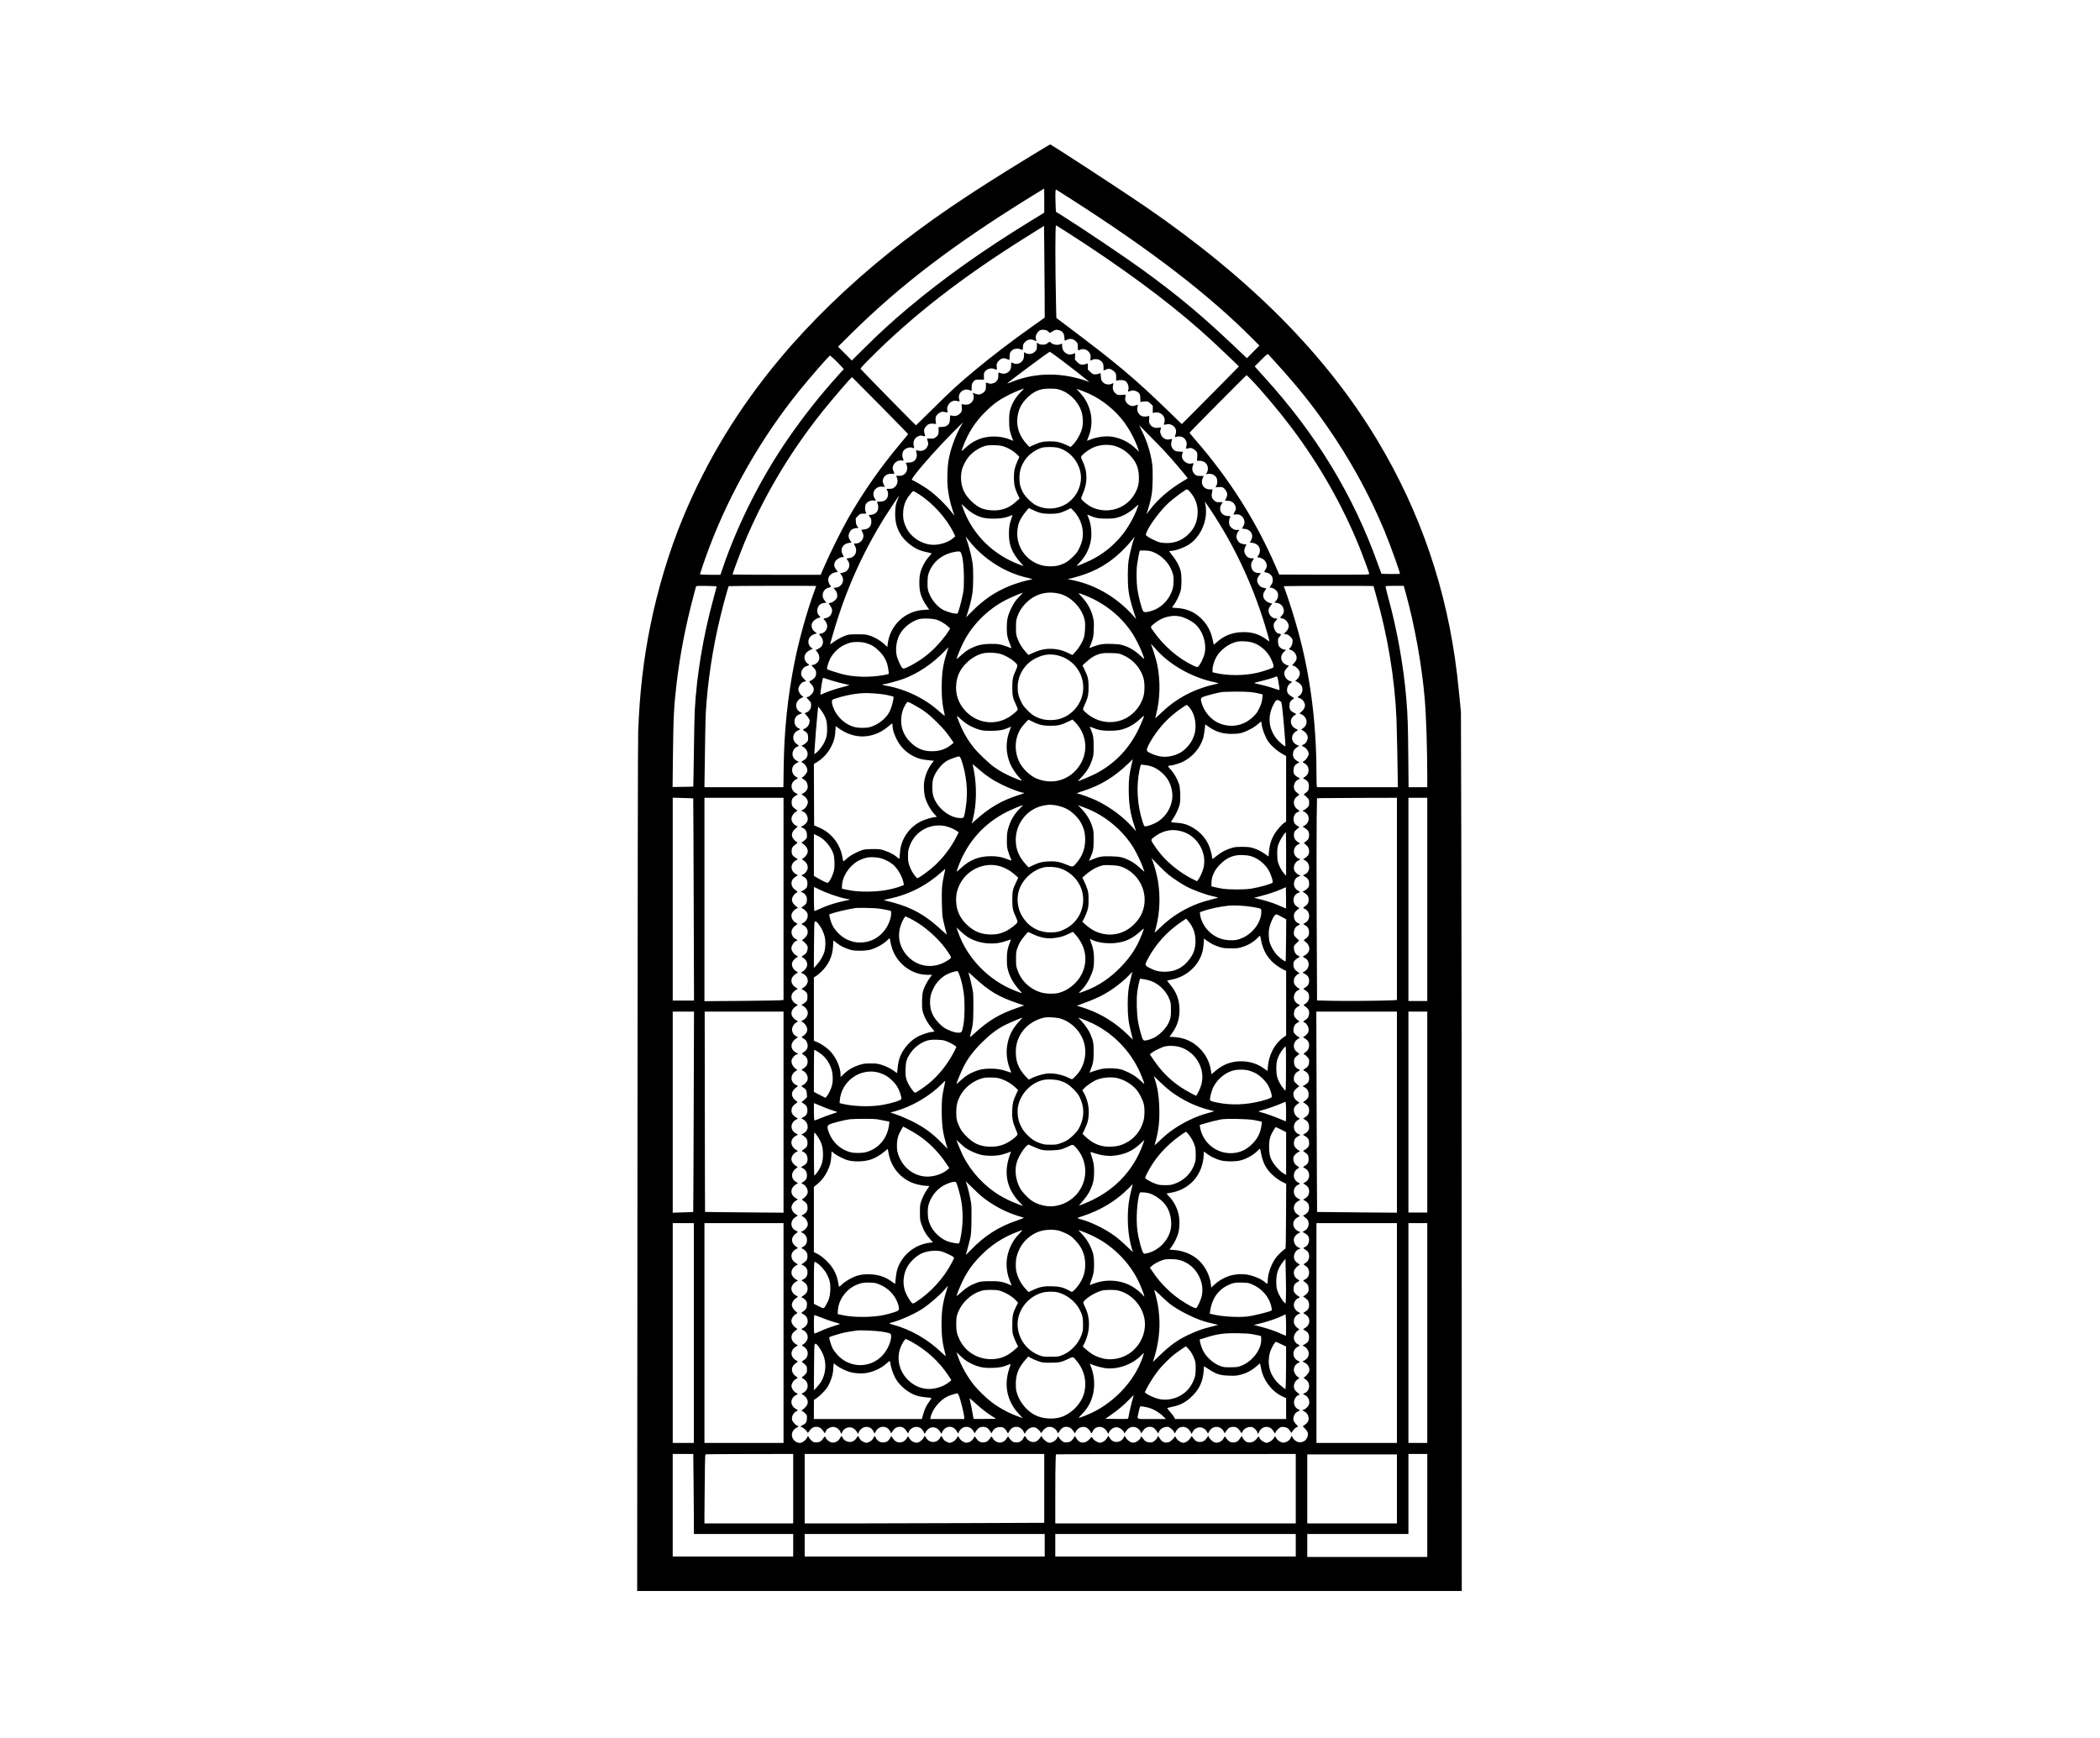 <?xml version="1.0" encoding="UTF-8" standalone="yes"?>
<svg version="1.0" xmlns="http://www.w3.org/2000/svg" width="3425pt" height="2834pt" viewBox="0 0 4567 3779" preserveAspectRatio="xMidYMid meet">
  <g transform="translate(0,3779) scale(0.1,-0.1)" fill="#000000" stroke="none">
    <path d="M22434 34407 c-1409 -859 -2236 -1422 -3084 -2100 -900 -721 -1725
-1521 -2394 -2323 -892 -1068 -1583 -2201 -2100 -3446 -301 -726 -553 -1558
-715 -2367 -149 -742 -229 -1435 -262 -2281 -7 -187 -12 -3210 -16 -9487 l-6
-9213 8967 0 8966 0 -1 6608 c0 3634 -4 7935 -9 9557 l-8 2950 -31 320 c-17
176 -41 397 -52 490 -219 1847 -793 3532 -1738 5105 -1117 1857 -2751 3503
-5041 5077 -457 314 -2049 1353 -2073 1353 -2 0 -183 -109 -403 -243z m276
-979 l0 -263 -293 -179 c-1053 -647 -1879 -1234 -2662 -1890 -355 -299 -611
-532 -975 -893 l-256 -253 -149 151 -150 150 275 272 c1076 1065 2227 1943
3931 2997 151 93 275 169 277 169 1 1 2 -117 2 -261z m590 28 c1749 -1120
2997 -2081 3947 -3038 l142 -143 -136 -138 -135 -137 -92 87 c-863 824 -1366
1247 -2201 1853 -359 260 -1329 913 -1702 1145 l-160 100 -8 201 c-4 111 -4
220 0 243 l7 41 36 -22 c21 -12 156 -98 302 -192z m-62 -737 c1145 -734 2117
-1450 2862 -2108 207 -183 511 -466 699 -649 l145 -141 -461 -468 c-254 -257
-534 -540 -622 -627 l-160 -159 -298 289 c-725 703 -1119 1034 -2189 1838
l-241 181 -7 295 c-19 879 -19 1720 0 1720 2 0 125 -77 272 -171z m-519 -1395
l1 -441 -252 -179 c-461 -327 -884 -650 -1238 -943 -371 -307 -554 -474 -975
-893 -182 -180 -333 -328 -336 -328 -8 0 -1192 1209 -1203 1227 -6 12 38 62
190 215 950 953 2010 1776 3429 2664 l370 232 6 -557 c3 -306 7 -754 8 -997z
m75 -742 c20 -18 39 -32 42 -32 3 0 25 14 48 30 55 40 104 47 161 25 68 -26
99 -71 103 -156 3 -38 6 -69 7 -69 2 0 22 9 46 20 80 36 150 21 207 -44 30
-34 32 -41 32 -111 0 -41 4 -75 9 -75 5 0 26 7 47 16 76 32 167 -5 205 -82 17
-37 20 -56 15 -100 -7 -59 2 -68 40 -39 31 24 125 19 165 -8 58 -39 79 -81 79
-158 l0 -68 43 19 c23 11 53 20 67 20 42 0 106 -36 136 -76 26 -34 29 -45 28
-111 l0 -74 30 8 c55 14 139 8 169 -12 52 -34 83 -123 66 -189 -6 -21 -8 -40
-6 -42 2 -2 20 3 40 11 50 21 93 19 145 -6 63 -31 82 -67 82 -157 l0 -73 53 7
c28 4 54 6 57 6 51 0 66 -7 110 -48 l50 -47 0 -79 0 -80 33 8 c53 13 95 7 143
-21 71 -42 101 -125 73 -204 -6 -18 -9 -34 -6 -37 3 -3 24 0 47 6 127 34 246
-76 211 -195 -27 -89 -27 -86 9 -74 17 6 53 9 80 7 65 -6 113 -43 136 -104 15
-40 16 -54 6 -102 -6 -31 -10 -57 -8 -59 1 -2 26 2 54 8 46 11 54 10 99 -12
27 -13 58 -39 72 -59 21 -32 23 -43 18 -117 l-5 -83 52 0 c106 -1 176 -60 184
-155 3 -39 -1 -62 -18 -95 l-22 -43 42 7 c77 12 154 -23 187 -87 23 -45 21
-127 -5 -170 l-20 -35 71 5 c64 4 76 2 107 -19 40 -27 80 -98 80 -143 0 -18
-11 -54 -25 -81 -14 -27 -25 -50 -25 -51 0 -2 25 -3 55 -3 91 0 154 -48 176
-133 11 -46 10 -51 -19 -107 l-30 -59 62 2 c53 2 69 -2 103 -25 78 -52 101
-161 50 -235 -15 -22 -27 -42 -27 -45 0 -3 27 -8 60 -10 135 -10 203 -138 135
-253 l-25 -43 55 -7 c62 -7 109 -36 143 -85 33 -48 28 -132 -11 -187 l-27 -38
51 -12 c82 -18 141 -75 155 -149 8 -44 1 -71 -31 -119 -30 -43 -26 -49 36 -59
42 -7 93 -45 114 -87 8 -15 15 -50 15 -77 0 -40 -7 -59 -35 -101 -19 -28 -35
-53 -35 -56 0 -3 11 -5 25 -5 36 0 98 -34 128 -70 51 -60 40 -169 -22 -224
-29 -27 -26 -36 12 -36 87 0 166 -80 167 -168 0 -50 -11 -75 -54 -120 -26 -27
-28 -34 -16 -42 8 -5 23 -10 33 -10 51 0 118 -64 138 -130 16 -52 -8 -116 -62
-167 l-40 -38 47 -7 c38 -5 56 -16 96 -55 45 -45 48 -50 48 -101 0 -59 -26
-121 -62 -146 -26 -19 -18 -29 34 -45 45 -15 93 -67 109 -120 18 -60 4 -106
-47 -161 l-44 -47 45 -17 c54 -21 112 -85 121 -134 10 -52 -13 -112 -59 -154
l-40 -38 35 -15 c116 -48 158 -163 96 -263 -11 -18 -33 -39 -50 -48 -36 -19
-32 -36 11 -45 59 -12 121 -94 121 -159 0 -45 -34 -104 -80 -141 l-41 -33 51
-24 c77 -36 121 -125 100 -201 -10 -40 -36 -72 -84 -106 l-29 -20 52 -33 c56
-34 91 -91 91 -147 0 -47 -35 -113 -70 -133 -67 -37 -68 -39 -30 -56 64 -27
120 -101 120 -160 0 -43 -50 -125 -91 -149 -21 -12 -39 -25 -39 -29 0 -4 18
-17 39 -28 52 -26 83 -72 89 -131 6 -65 -26 -132 -79 -162 -21 -12 -39 -25
-39 -29 0 -4 18 -17 39 -28 63 -32 86 -73 86 -152 0 -75 -16 -105 -76 -146
-38 -26 -48 -42 -26 -42 8 0 35 -22 61 -50 45 -48 46 -51 46 -115 0 -61 -2
-68 -36 -105 -20 -21 -51 -45 -70 -52 -39 -14 -43 -24 -14 -33 11 -4 34 -18
50 -32 98 -82 75 -224 -44 -285 l-28 -15 51 -31 c67 -42 91 -81 91 -152 0 -66
-24 -111 -75 -141 -19 -12 -35 -26 -35 -32 1 -7 18 -24 39 -38 47 -33 71 -82
71 -146 0 -62 -26 -104 -86 -141 l-46 -29 43 -24 c125 -69 117 -259 -13 -308
-36 -13 -35 -26 0 -40 37 -16 81 -57 93 -88 5 -13 9 -49 9 -79 0 -48 -4 -58
-36 -94 -20 -21 -51 -45 -70 -52 -19 -6 -34 -14 -34 -18 0 -3 21 -17 45 -32
58 -35 85 -80 85 -141 0 -67 -24 -111 -76 -144 -24 -15 -44 -31 -44 -35 0 -4
16 -15 36 -24 129 -61 125 -256 -6 -311 -38 -16 -36 -19 29 -55 47 -26 74 -89
69 -161 -5 -62 -20 -84 -98 -140 -20 -14 -22 -19 -10 -24 8 -3 34 -25 56 -47
95 -94 73 -215 -50 -278 -44 -22 -43 -23 23 -60 102 -57 93 -222 -16 -280 -23
-13 -43 -25 -43 -28 0 -3 21 -16 47 -30 64 -34 93 -79 93 -144 0 -81 -24 -118
-115 -172 -16 -9 -13 -13 29 -38 63 -37 86 -76 86 -146 0 -65 -28 -115 -85
-150 -19 -12 -35 -25 -35 -29 0 -4 13 -14 29 -24 16 -9 43 -33 60 -52 27 -31
31 -43 31 -93 0 -70 -29 -124 -85 -155 -49 -28 -52 -40 -16 -54 44 -16 91 -95
91 -151 0 -24 -5 -53 -11 -65 -19 -36 -72 -87 -91 -87 -31 0 -20 -19 26 -47
25 -15 54 -44 65 -64 44 -78 16 -186 -59 -234 -40 -25 -52 -45 -26 -45 7 0 34
-22 60 -50 44 -47 46 -52 46 -107 0 -72 -23 -113 -85 -151 -25 -15 -45 -29
-45 -32 0 -3 20 -15 43 -28 56 -29 87 -83 87 -147 0 -71 -24 -111 -88 -147
l-54 -31 35 -18 c73 -38 106 -105 94 -192 -4 -32 -15 -51 -44 -78 -21 -19 -47
-40 -58 -46 -11 -7 -18 -13 -15 -15 3 -2 24 -16 48 -31 57 -37 82 -80 82 -142
0 -68 -25 -114 -84 -152 l-48 -31 40 -21 c22 -11 50 -35 63 -52 23 -33 36
-110 25 -153 -9 -36 -55 -87 -93 -102 -40 -17 -42 -28 -5 -43 37 -16 81 -57
93 -88 5 -13 9 -49 9 -79 0 -48 -4 -58 -35 -93 -19 -21 -49 -44 -65 -51 -37
-15 -38 -25 -2 -44 15 -8 40 -28 57 -45 25 -27 30 -41 33 -96 5 -77 -17 -122
-79 -157 -21 -12 -39 -25 -39 -29 0 -5 16 -16 36 -25 129 -61 125 -255 -6
-312 -32 -13 -33 -16 -16 -26 91 -55 116 -90 116 -169 0 -72 -34 -123 -104
-159 l-28 -15 50 -32 c29 -18 57 -46 66 -65 20 -42 21 -118 1 -155 -16 -33
-65 -77 -95 -86 -29 -9 -25 -19 20 -49 54 -36 80 -80 80 -136 0 -68 -35 -130
-87 -155 -24 -11 -43 -22 -43 -25 0 -3 21 -16 47 -30 26 -14 58 -40 70 -59 45
-67 19 -192 -48 -229 -65 -36 -65 -36 -15 -66 63 -37 86 -76 86 -146 0 -65
-28 -115 -85 -150 -19 -12 -35 -25 -35 -28 0 -4 18 -17 40 -30 109 -62 106
-240 -5 -294 -25 -12 -45 -24 -45 -27 1 -4 19 -18 41 -34 21 -15 48 -42 59
-60 22 -36 27 -115 9 -150 -18 -34 -62 -78 -89 -89 l-25 -10 25 -18 c71 -54
84 -66 96 -96 8 -19 14 -55 14 -82 0 -62 -29 -108 -90 -141 -39 -22 -42 -26
-26 -35 92 -54 120 -94 120 -167 0 -59 -37 -118 -94 -150 -22 -12 -40 -25 -40
-28 0 -3 20 -16 43 -29 63 -33 91 -86 85 -163 -5 -67 -23 -92 -97 -136 l-44
-26 29 -15 c91 -46 131 -151 89 -231 -16 -33 -65 -77 -95 -86 -30 -9 -25 -19
20 -39 77 -34 123 -122 99 -193 -13 -40 -84 -123 -105 -123 -25 0 -14 -18 27
-47 51 -34 79 -84 79 -141 0 -75 -39 -137 -102 -161 -37 -14 -35 -24 7 -40 69
-25 114 -119 94 -194 -13 -50 -64 -104 -112 -121 l-39 -13 45 -27 c59 -34 89
-77 95 -136 7 -78 -22 -121 -126 -186 -2 -1 19 -24 46 -51 76 -73 86 -137 35
-223 -35 -60 -121 -92 -188 -70 -46 15 -99 61 -115 100 -16 39 -23 38 -39 -5
-25 -69 -124 -124 -191 -105 -52 15 -103 54 -125 94 -11 20 -23 36 -27 36 -4
0 -14 -13 -22 -29 -22 -41 -75 -84 -124 -100 -39 -13 -46 -13 -93 9 -52 25
-92 64 -104 100 -9 29 -19 25 -50 -21 -59 -85 -165 -115 -240 -69 -20 12 -48
44 -64 71 l-28 49 -36 -53 c-40 -62 -84 -87 -149 -87 -59 0 -107 28 -143 83
-16 25 -33 46 -37 46 -4 1 -17 -17 -28 -38 -35 -70 -120 -110 -191 -91 -42 12
-115 77 -130 118 l-11 27 -16 -22 c-9 -12 -25 -34 -36 -48 -29 -43 -75 -65
-132 -65 -62 0 -106 26 -148 90 -27 39 -31 42 -40 25 -35 -59 -75 -99 -119
-118 -44 -18 -52 -19 -90 -6 -49 16 -102 60 -123 102 l-16 30 -45 -52 c-55
-62 -91 -83 -149 -83 -60 0 -102 27 -143 91 l-35 53 -17 -35 c-22 -42 -80 -94
-115 -103 -40 -10 -114 2 -143 23 -14 11 -39 39 -54 61 -32 48 -42 52 -51 18
-8 -33 -77 -93 -122 -105 -26 -7 -50 -7 -74 -1 -45 12 -113 70 -130 110 -7 16
-15 30 -19 30 -4 0 -15 -16 -26 -36 -30 -55 -77 -87 -140 -92 -68 -6 -121 22
-160 84 -15 24 -31 44 -34 44 -3 0 -17 -21 -31 -48 -31 -58 -114 -107 -165
-96 -48 10 -114 52 -138 89 -12 19 -25 35 -28 35 -3 0 -20 -18 -38 -40 -70
-87 -178 -109 -246 -48 -20 17 -45 49 -56 71 l-21 39 -31 -48 c-18 -26 -44
-56 -58 -67 -29 -21 -103 -33 -143 -23 -33 8 -93 61 -112 97 -17 34 -30 37
-39 8 -13 -40 -65 -88 -116 -104 -47 -16 -53 -16 -94 -1 -45 18 -125 94 -125
121 0 24 -18 17 -34 -14 -19 -36 -79 -89 -112 -97 -75 -19 -161 20 -199 90
-11 20 -23 36 -27 36 -4 0 -15 -15 -24 -32 -21 -43 -52 -76 -86 -94 -35 -18
-111 -18 -146 0 -31 16 -74 61 -91 94 -16 30 -22 28 -49 -18 -31 -55 -91 -93
-146 -93 -60 0 -125 38 -154 91 -13 23 -27 42 -30 41 -4 0 -21 -21 -37 -46
-37 -56 -85 -83 -145 -83 -60 0 -108 27 -145 83 -16 25 -33 46 -37 46 -4 1
-17 -17 -28 -38 -34 -68 -122 -111 -188 -91 -47 13 -107 64 -127 107 -16 34
-19 36 -29 19 -39 -65 -70 -97 -112 -115 -59 -26 -64 -26 -128 4 -43 20 -58
35 -80 75 -15 27 -30 50 -34 50 -4 0 -16 -16 -27 -36 -65 -122 -232 -125 -302
-7 -14 24 -28 43 -33 43 -4 0 -13 -13 -20 -30 -16 -40 -79 -95 -124 -110 -64
-21 -160 27 -193 96 -20 40 -28 42 -44 12 -34 -66 -96 -108 -161 -108 -61 0
-107 27 -150 88 l-37 54 -17 -34 c-37 -74 -87 -108 -159 -108 -68 0 -120 31
-153 90 -15 27 -29 50 -33 50 -3 0 -15 -20 -27 -45 -23 -47 -62 -78 -124 -97
-33 -10 -43 -8 -95 18 -47 23 -63 38 -83 76 -14 27 -28 48 -31 48 -3 0 -19
-20 -34 -44 -15 -24 -45 -54 -67 -66 -81 -45 -195 -8 -235 76 -9 19 -20 34
-24 34 -5 0 -16 -16 -25 -35 -37 -78 -124 -124 -197 -104 -45 12 -115 72 -123
105 -9 34 -19 30 -51 -18 -15 -22 -40 -50 -54 -61 -29 -21 -103 -33 -143 -23
-35 9 -93 62 -115 104 l-18 35 -28 -48 c-34 -57 -104 -105 -152 -105 -49 0
-94 22 -130 63 -75 85 -47 214 57 267 51 26 56 37 20 45 -38 8 -108 87 -116
131 -12 66 28 146 91 180 19 10 35 21 35 24 0 3 -16 14 -36 25 -137 74 -138
237 0 307 37 19 39 22 22 32 -64 38 -83 56 -103 96 -29 56 -29 84 0 140 20 40
39 58 103 96 16 9 13 14 -28 42 -59 41 -93 106 -85 164 7 49 30 83 85 123 22
17 41 33 41 36 1 4 -12 12 -29 19 -16 7 -45 29 -64 50 -73 81 -53 188 46 251
l50 32 -34 18 c-113 58 -142 190 -59 269 21 19 48 42 61 51 l23 15 -46 34
c-50 35 -87 97 -87 144 0 51 49 124 103 152 15 8 27 18 27 22 0 4 -18 19 -39
35 -42 29 -81 97 -81 141 0 51 49 124 103 152 15 8 27 18 27 22 0 4 -22 19
-49 34 -53 29 -91 89 -91 144 0 54 40 116 92 144 27 14 48 28 48 31 0 4 -13
12 -29 18 -36 16 -87 68 -100 104 -27 71 6 154 81 200 l49 31 -44 27 c-59 37
-89 81 -95 140 -6 65 29 126 92 160 25 13 46 26 46 29 0 3 -16 15 -34 27 -119
77 -123 206 -11 285 25 18 45 35 45 38 0 4 -18 15 -41 25 -128 58 -132 221 -7
298 44 27 48 33 33 42 -62 37 -83 55 -102 95 -13 24 -23 56 -23 70 0 14 10 46
23 70 20 40 39 58 103 96 17 10 15 13 -22 32 -110 56 -137 175 -58 261 19 21
48 44 64 51 17 7 30 15 30 19 0 3 -18 16 -41 29 -123 71 -110 229 26 307 16
10 12 15 -33 44 -54 34 -92 94 -92 144 0 60 47 125 114 160 l30 14 -41 26
c-136 86 -137 239 -2 308 22 11 39 21 39 24 0 3 -18 14 -39 25 -131 66 -130
234 2 302 38 19 40 22 23 32 -97 57 -129 104 -123 179 5 57 26 89 91 137 40
30 44 36 30 45 -75 45 -119 116 -111 177 6 45 45 100 93 131 18 12 34 25 34
29 0 3 -20 16 -45 28 -120 58 -123 216 -6 294 41 27 43 31 25 40 -75 42 -123
130 -109 202 8 45 81 124 113 124 37 0 32 16 -13 38 -130 63 -137 208 -14 298
27 19 49 38 49 40 0 2 -15 10 -33 18 -67 28 -107 112 -87 186 12 46 51 95 91
116 36 18 37 28 0 43 -36 16 -87 68 -100 104 -27 71 5 149 80 197 27 18 49 34
49 36 0 2 -15 10 -33 17 -44 19 -95 79 -103 122 -14 77 15 136 93 185 l43 27
-51 31 c-74 47 -106 127 -78 199 13 36 64 88 100 104 36 15 36 25 0 43 -68 36
-112 119 -96 183 9 39 51 92 91 115 39 23 42 34 14 43 -57 18 -120 105 -120
165 0 59 73 160 116 160 26 0 14 19 -26 41 -48 27 -77 69 -86 126 -9 58 22
120 81 162 25 18 45 36 45 40 0 5 -13 14 -29 21 -54 22 -101 95 -101 157 0 52
39 112 91 141 27 15 49 29 49 32 0 3 -16 15 -34 27 -48 31 -87 86 -93 131 -8
61 36 132 111 177 14 9 10 15 -30 45 -65 48 -86 80 -91 137 -6 75 26 122 123
179 17 10 15 13 -23 32 -133 68 -133 236 0 304 38 19 40 22 23 32 -100 59
-121 88 -121 166 0 67 17 97 83 145 45 33 52 51 23 60 -31 10 -89 81 -96 118
-12 60 10 111 70 164 l54 48 -47 25 c-59 32 -96 96 -89 157 5 50 49 115 95
140 17 10 32 20 32 23 0 4 -20 20 -44 37 -64 45 -81 76 -81 144 0 77 22 106
121 165 17 10 15 13 -23 32 -132 68 -133 236 -2 302 21 11 39 24 39 28 0 4
-16 16 -36 27 -52 28 -87 85 -88 143 -1 71 27 118 91 154 l55 31 -44 22 c-74
37 -110 115 -88 194 14 52 52 97 95 113 19 6 35 16 35 20 0 4 -17 19 -38 33
-116 77 -106 240 18 297 28 13 50 26 50 29 0 4 -13 12 -29 19 -91 37 -123 159
-66 246 19 30 69 62 108 71 35 7 34 18 -3 33 -77 32 -118 129 -85 206 22 52
51 83 104 106 l43 20 -37 31 c-41 33 -74 96 -75 140 0 15 9 45 20 66 18 37 72
91 90 91 5 0 20 4 34 10 l26 9 -49 49 c-63 63 -75 117 -41 187 24 49 55 76
112 94 50 16 55 27 19 45 -16 9 -38 30 -49 48 -62 101 -20 202 106 258 l47 21
-34 26 c-95 75 -78 223 33 278 27 14 58 25 68 25 26 0 21 12 -14 35 -61 39
-91 112 -74 180 12 46 73 103 132 122 30 9 54 20 54 23 0 4 -10 15 -21 26 -49
44 -61 121 -30 190 24 54 71 86 132 92 l49 5 -23 29 c-49 66 -57 84 -57 132 0
86 58 156 143 170 36 7 49 27 27 41 -21 13 -50 86 -50 127 0 80 69 149 163
163 l47 7 -34 47 c-19 26 -38 59 -41 74 -11 42 3 94 35 131 34 39 122 80 151
71 25 -8 24 4 -7 62 -61 113 6 231 140 247 l55 7 -25 36 c-38 57 -50 107 -34
151 29 83 68 115 157 127 l53 7 -27 35 c-22 29 -28 49 -31 105 l-4 69 49 49
c50 50 50 50 117 50 36 0 66 2 66 5 0 4 -7 20 -16 37 -22 42 -15 138 12 176
34 46 100 74 162 68 28 -2 52 -3 52 -1 0 2 -11 21 -25 41 -87 128 15 282 172
260 24 -3 43 -4 43 -2 0 2 -11 29 -26 59 -22 50 -24 61 -14 97 24 89 101 137
203 127 54 -5 53 -10 21 74 -15 40 -16 52 -6 87 26 86 109 141 192 128 45 -7
46 -4 24 50 -20 48 -14 126 13 162 44 59 149 91 205 61 28 -15 32 -6 18 49
-22 93 20 175 106 208 40 15 53 16 91 5 25 -6 48 -10 50 -7 2 2 -3 29 -12 60
-20 67 -10 108 37 161 38 44 85 59 160 51 59 -7 60 -7 51 16 -4 13 -8 48 -8
79 0 46 5 62 29 93 16 21 49 47 73 58 39 17 50 18 99 8 31 -7 58 -10 60 -7 3
2 0 24 -5 48 -8 36 -6 51 11 91 38 89 118 132 203 108 25 -7 48 -10 51 -7 3 3
0 23 -7 45 -40 135 96 252 228 197 19 -8 37 -15 39 -15 2 0 4 32 4 70 0 77 12
110 55 150 25 23 34 25 120 25 l93 0 -2 72 c-1 58 3 77 20 100 48 64 136 89
211 58 54 -23 56 -21 48 44 -8 66 4 98 52 142 64 60 102 63 214 15 13 -6 15 4
15 68 -1 80 12 108 67 150 36 27 125 33 168 12 50 -25 54 -22 54 42 0 49 5 65
28 95 56 73 142 95 218 56 23 -11 43 -19 45 -17 2 2 -2 21 -8 41 -19 63 16
146 80 190 21 14 41 17 88 15 52 -3 67 -9 98 -36z m5000 -731 c437 -485 725
-844 1058 -1321 501 -717 923 -1483 1253 -2275 128 -308 352 -931 339 -944 -7
-7 -394 -4 -401 2 -2 3 -39 103 -82 223 -533 1488 -1336 2809 -2456 4042 -77
85 -158 174 -179 199 l-39 45 138 138 c110 111 142 137 153 128 7 -6 105 -113
216 -237z m-9662 138 c40 -37 106 -102 146 -146 l72 -80 -108 -119 c-419 -466
-743 -874 -1096 -1383 -590 -852 -1100 -1860 -1433 -2837 l-45 -134 -219 0
c-123 0 -220 4 -224 9 -6 10 109 345 202 591 456 1203 1139 2392 1954 3400
232 288 656 773 670 768 4 -2 41 -33 81 -69z m9079 -456 c234 -243 611 -690
865 -1028 624 -827 1130 -1720 1501 -2645 65 -163 181 -476 198 -537 5 -20 2
-22 -67 -28 -40 -3 -481 -5 -981 -3 l-907 3 -74 170 c-427 989 -1011 1911
-1743 2752 -73 84 -133 157 -133 162 0 11 1229 1251 1240 1251 4 0 49 -44 101
-97z m-8067 -563 c333 -338 606 -617 606 -620 0 -3 -68 -87 -151 -185 -449
-535 -806 -1044 -1146 -1634 -147 -255 -416 -798 -553 -1118 l-52 -123 -959 0
c-528 0 -959 3 -959 6 0 20 186 517 260 694 416 999 985 1958 1682 2833 223
280 645 770 658 765 4 -2 280 -280 614 -618z m-3560 -3940 c-1 -8 -34 -132
-73 -275 -217 -792 -359 -1641 -401 -2400 -5 -99 -15 -515 -20 -924 -6 -410
-11 -746 -13 -747 -1 -2 -103 -4 -226 -6 l-224 -3 7 635 c10 894 21 1118 82
1630 74 624 195 1247 370 1905 25 94 47 178 50 188 5 16 22 17 227 15 190 -3
222 -5 221 -18z m2166 16 c0 -2 -24 -71 -54 -152 -157 -434 -319 -1017 -416
-1501 -150 -752 -227 -1492 -237 -2290 l-6 -433 -858 0 -859 0 0 28 c12 931
21 1464 30 1607 40 671 151 1402 320 2090 52 217 165 629 177 648 4 7 1903 11
1903 3z m12120 0 c0 -3 25 -92 55 -198 252 -874 406 -1805 445 -2683 8 -176
29 -1212 30 -1457 l0 -38 -879 0 -878 0 -7 31 c-3 17 -6 136 -6 263 -1 1178
-151 2267 -455 3296 -78 264 -185 594 -226 698 -16 40 -29 74 -29 77 0 2 12 6
28 8 37 6 1922 8 1922 3z m699 -143 c196 -704 355 -1590 415 -2308 34 -399 54
-1046 56 -1727 l0 -198 -204 0 -203 0 -6 678 c-6 671 -12 870 -42 1237 -58
704 -196 1485 -387 2184 -38 140 -67 260 -64 268 4 10 46 13 200 13 l194 0 41
-147z m-15493 -4476 c2 -1 6 -991 10 -2200 l7 -2197 -231 0 -232 0 0 2207 0
2206 222 -7 c122 -3 223 -8 224 -9z m1964 -2186 l0 -2198 -72 -7 c-40 -3 -427
-9 -860 -13 l-788 -6 0 2211 0 2212 860 0 860 0 0 -2199z m13340 0 l0 -2199
-102 -6 c-202 -11 -1015 -18 -1322 -11 l-313 8 -8 1762 c-4 970 -4 1959 0
2198 l7 436 87 4 c47 1 438 4 869 5 l782 2 0 -2199z m660 -11 l0 -2210 -205 0
-205 0 0 2210 0 2210 205 0 205 0 0 -2210z m-15954 -4617 c-4 -1198 -8 -2179
-10 -2180 -1 -1 -102 -6 -224 -9 l-222 -7 0 2186 0 2187 232 0 231 0 -7 -2177z
m1954 -10 l0 -2186 -852 7 c-469 4 -853 8 -855 10 -2 1 -4 982 -5 2179 l-3
2177 858 0 857 0 0 -2187z m13340 0 l0 -2186 -867 7 c-477 4 -868 8 -869 9 -2
1 -6 982 -10 2180 l-7 2177 876 0 877 0 0 -2187z m660 2 l0 -2185 -205 0 -205
0 0 2185 0 2185 205 0 205 0 0 -2185z m-15950 -4805 l0 -2390 -230 0 -230 0 0
2390 0 2390 230 0 230 0 0 -2390z m1950 0 l0 -2390 -860 0 -860 0 0 2390 0
2390 860 0 860 0 0 -2390z m13340 0 l0 -2390 -875 0 -875 0 0 2390 0 2390 875
0 875 0 0 -2390z m660 0 l0 -2390 -205 0 -205 0 0 2390 0 2390 205 0 205 0 0
-2390z m-15957 -3172 c4 -298 7 -689 7 -870 l0 -328 1080 0 1080 0 0 -245 0
-245 -1310 0 -1310 0 0 1115 0 1115 223 0 224 0 6 -542z m2167 -213 l0 -755
-965 0 -965 0 0 203 c0 111 3 448 7 749 6 544 6 547 27 551 12 2 443 5 959 6
l937 1 0 -755z m5460 7 l0 -749 -1472 -6 c-809 -4 -1981 -7 -2605 -7 l-1133 0
0 755 0 755 2605 0 2605 0 0 -748z m5470 -7 l0 -755 -2615 0 -2615 0 0 613 c0
338 3 675 7 750 l6 136 46 4 c25 2 1199 4 2609 5 l2562 2 0 -755z m2860 -365
l0 -1120 -1305 0 -1305 0 0 250 0 250 1100 0 1100 0 0 870 0 870 205 0 205 0
0 -1120z m-660 360 l0 -750 -975 0 -975 0 0 750 0 750 975 0 975 0 0 -750z
m-7660 -1225 l0 -245 -2610 0 -2610 0 0 245 0 245 2610 0 2610 0 0 -245z
m5460 0 l0 -245 -2615 0 -2615 0 0 245 0 245 2615 0 2615 0 0 -245z"/>
    <path d="M22782 30327 c-38 -28 -52 -32 -105 -32 -49 0 -69 5 -94 23 l-33 23
0 -75 c0 -66 -3 -78 -26 -106 -57 -67 -142 -87 -214 -50 l-40 20 0 -60 c0 -73
-17 -117 -59 -153 -55 -46 -124 -53 -188 -19 -12 7 -24 12 -27 12 -3 0 -6 -28
-6 -63 0 -41 -6 -74 -19 -97 -38 -72 -132 -106 -205 -76 -21 9 -42 16 -47 16
-5 0 -9 -31 -9 -68 0 -61 -4 -74 -30 -110 -24 -33 -41 -45 -83 -57 -47 -14
-58 -14 -102 0 -28 8 -51 15 -52 15 -2 0 -2 -34 -1 -74 1 -84 -9 -108 -67
-152 -49 -37 -109 -42 -170 -15 l-47 21 6 -23 c19 -68 18 -97 -3 -140 -39 -80
-109 -111 -208 -93 l-42 8 6 -74 c4 -65 3 -77 -19 -108 -32 -48 -101 -83 -153
-76 -22 2 -50 8 -61 11 -21 6 -22 3 -25 -73 -3 -62 -9 -87 -25 -109 -37 -49
-81 -68 -159 -68 -58 0 -69 -3 -65 -15 2 -8 4 -42 4 -75 1 -69 -21 -109 -80
-145 -29 -19 -46 -22 -104 -18 -39 2 -70 2 -70 0 0 -2 7 -29 16 -59 15 -51 15
-58 -1 -99 -31 -83 -115 -126 -200 -105 -26 7 -49 10 -52 7 -2 -2 0 -21 6 -43
16 -57 13 -92 -10 -141 -27 -55 -79 -81 -161 -82 -32 0 -58 -2 -58 -4 0 -2 7
-21 16 -42 23 -55 15 -133 -19 -177 -37 -48 -87 -70 -153 -65 -30 1 -54 2 -54
0 0 -1 7 -19 15 -39 33 -79 10 -165 -58 -214 -34 -25 -49 -29 -104 -29 -34 0
-63 -2 -63 -3 0 -2 8 -19 17 -38 26 -50 22 -119 -9 -167 -34 -51 -80 -72 -157
-72 -34 0 -61 -3 -61 -7 1 -5 7 -19 15 -33 8 -14 14 -50 15 -81 0 -94 -54
-151 -159 -166 l-52 -8 30 -40 c25 -33 30 -49 31 -95 0 -104 -53 -163 -159
-175 l-59 -7 24 -51 c29 -64 30 -98 3 -154 -26 -54 -88 -93 -147 -93 -23 0
-42 -2 -42 -4 0 -3 11 -26 25 -52 64 -120 -2 -251 -132 -262 -29 -2 -53 -7
-53 -11 0 -3 14 -24 30 -45 54 -72 36 -178 -40 -231 -21 -14 -59 -29 -84 -33
l-47 -7 26 -35 c36 -49 48 -101 35 -150 -21 -77 -88 -130 -165 -130 -19 0 -35
-3 -35 -6 0 -4 15 -24 34 -45 37 -40 54 -105 41 -156 -11 -46 -73 -102 -132
-119 l-52 -15 33 -50 c42 -60 51 -95 37 -147 -20 -71 -66 -113 -144 -127 -43
-8 -45 -15 -16 -41 32 -28 59 -89 59 -129 0 -77 -56 -148 -128 -161 -55 -10
-57 -13 -24 -48 97 -101 75 -235 -47 -288 -25 -12 -48 -22 -50 -24 -2 -2 10
-19 27 -38 56 -64 67 -158 24 -215 -28 -38 -81 -71 -113 -71 -38 0 -36 -9 7
-51 20 -18 42 -46 50 -61 18 -35 18 -101 0 -137 -19 -36 -79 -89 -111 -97 -14
-3 -25 -11 -25 -17 0 -5 20 -31 44 -57 51 -54 64 -100 46 -156 -16 -47 -79
-110 -119 -119 -17 -4 -31 -9 -31 -12 0 -3 23 -30 50 -59 48 -51 50 -55 50
-111 0 -79 -39 -134 -115 -163 l-27 -10 51 -59 c57 -66 68 -99 52 -159 -15
-53 -49 -94 -100 -117 -23 -10 -41 -21 -41 -24 0 -4 17 -17 38 -30 62 -38 77
-67 77 -143 0 -63 -2 -69 -35 -104 -19 -20 -52 -44 -73 -54 l-38 -17 35 -22
c131 -81 134 -236 5 -301 -21 -11 -39 -24 -39 -29 0 -5 14 -14 31 -22 34 -14
84 -82 94 -130 4 -16 4 -42 0 -58 -7 -34 -80 -121 -101 -121 -28 0 -13 -30 24
-49 46 -23 67 -53 83 -114 20 -80 -15 -148 -96 -189 -36 -19 -38 -22 -21 -32
61 -36 83 -56 103 -91 13 -22 23 -49 23 -60 0 -68 -52 -151 -110 -175 -39 -16
-38 -23 6 -39 70 -25 121 -136 94 -206 -15 -40 -56 -82 -105 -107 l-39 -21 47
-23 c60 -31 87 -80 87 -162 0 -55 -2 -60 -42 -99 -24 -22 -52 -43 -63 -47 -19
-7 -19 -8 4 -24 95 -66 134 -139 112 -212 -12 -40 -56 -93 -100 -121 l-24 -15
44 -30 c60 -40 94 -107 84 -170 -7 -52 -56 -114 -105 -134 -17 -7 -30 -15 -30
-19 1 -3 20 -15 43 -27 61 -30 87 -73 87 -146 0 -38 -6 -70 -16 -88 -17 -28
-88 -80 -111 -80 -25 0 -12 -16 27 -34 27 -12 48 -31 66 -62 23 -38 26 -53 22
-104 -4 -49 -10 -66 -34 -91 -16 -17 -41 -37 -56 -45 -33 -17 -36 -30 -7 -39
35 -12 97 -74 109 -111 24 -72 -18 -167 -90 -204 -22 -11 -40 -22 -40 -25 0
-3 17 -13 38 -24 50 -26 78 -58 92 -106 22 -75 -12 -146 -100 -208 -19 -14
-22 -19 -11 -24 32 -13 101 -87 111 -120 9 -26 9 -46 1 -80 -16 -61 -37 -91
-83 -114 -34 -18 -53 -49 -28 -49 5 0 28 -16 50 -36 89 -81 68 -204 -47 -275
l-36 -23 39 -17 c56 -23 101 -78 109 -133 6 -37 3 -55 -16 -93 -21 -43 -40
-61 -105 -99 -17 -10 -15 -13 19 -29 20 -9 50 -33 67 -51 27 -31 30 -41 30
-104 0 -63 -3 -73 -30 -104 -17 -18 -47 -42 -67 -51 -34 -16 -36 -19 -19 -29
65 -38 84 -56 105 -99 19 -38 22 -56 16 -93 -7 -52 -52 -110 -102 -131 -37
-15 -42 -29 -14 -38 32 -10 89 -81 101 -124 16 -59 -1 -110 -50 -155 -22 -20
-45 -36 -50 -36 -25 0 -6 -31 28 -49 47 -24 69 -55 83 -119 16 -68 -12 -131
-75 -170 -25 -15 -46 -30 -46 -34 0 -3 16 -16 35 -28 60 -37 89 -85 89 -144 0
-78 -26 -116 -120 -172 -17 -10 -15 -13 24 -33 74 -38 116 -132 92 -205 -12
-37 -74 -99 -109 -111 -30 -9 -26 -21 17 -45 58 -33 76 -65 80 -143 l4 -67
-43 -43 c-24 -23 -53 -47 -64 -53 -18 -10 -16 -14 31 -43 62 -38 84 -78 84
-154 0 -67 -27 -112 -87 -141 -23 -12 -42 -24 -43 -27 0 -4 14 -12 30 -19 42
-17 87 -72 100 -120 21 -80 -13 -151 -92 -191 l-39 -20 48 -32 c62 -42 85 -82
85 -152 1 -65 -15 -94 -78 -138 -49 -34 -53 -43 -25 -52 61 -19 104 -84 104
-160 1 -70 -23 -109 -89 -147 l-56 -31 28 -15 c72 -36 104 -87 104 -164 0 -66
-24 -108 -79 -140 -23 -13 -41 -26 -41 -29 0 -4 14 -12 30 -19 67 -28 119
-124 105 -193 -9 -42 -46 -90 -90 -117 -19 -12 -35 -25 -35 -28 0 -4 20 -19
45 -34 54 -33 79 -77 79 -143 0 -66 -26 -110 -87 -145 l-47 -27 45 -29 c31
-19 53 -43 70 -78 28 -57 31 -83 12 -129 -17 -40 -90 -107 -117 -107 -30 0
-24 -16 10 -30 42 -17 88 -73 96 -115 16 -86 -12 -154 -79 -190 -42 -23 -45
-31 -17 -40 31 -10 79 -54 97 -88 20 -39 20 -115 -1 -155 -9 -17 -39 -47 -67
-66 l-51 -34 33 -17 c72 -37 101 -82 101 -156 0 -67 -28 -118 -82 -146 -24
-13 -45 -25 -47 -27 -2 -1 16 -15 40 -30 63 -40 91 -87 91 -151 0 -64 -28
-111 -91 -151 -49 -31 -53 -39 -19 -48 13 -3 40 -24 60 -46 32 -36 36 -46 36
-96 0 -73 -22 -117 -76 -151 -24 -15 -44 -31 -44 -35 0 -4 17 -16 39 -27 130
-67 130 -235 0 -301 -21 -11 -39 -22 -39 -25 0 -3 18 -14 39 -25 75 -38 114
-118 92 -190 -14 -47 -52 -95 -92 -116 -16 -8 -29 -18 -29 -22 0 -4 18 -17 41
-30 113 -65 115 -222 5 -289 -49 -30 -58 -48 -27 -58 11 -3 36 -24 55 -45 34
-37 36 -45 36 -105 0 -63 -2 -67 -41 -110 -23 -25 -48 -45 -55 -45 -24 0 -15
-29 14 -44 130 -68 130 -241 0 -307 l-40 -20 45 -28 c24 -16 54 -44 65 -63 59
-95 32 -173 -90 -260 -22 -16 -22 -16 -3 -24 11 -4 39 -25 63 -47 40 -40 42
-44 42 -102 0 -84 -22 -123 -88 -155 -29 -14 -52 -28 -52 -31 0 -3 18 -14 40
-24 38 -17 76 -53 108 -101 12 -19 12 -19 25 0 53 81 103 116 169 116 61 0
107 -27 150 -88 l37 -54 21 46 c17 36 32 50 73 71 59 29 93 31 145 10 50 -21
81 -52 102 -100 l17 -40 18 35 c24 49 44 69 87 91 89 45 189 5 241 -95 l15
-30 20 40 c73 143 255 151 317 15 10 -23 22 -41 26 -41 5 0 15 15 23 32 27 64
93 108 161 108 69 0 121 -35 157 -103 l19 -39 37 54 c43 62 89 88 153 88 58 0
103 -29 144 -92 17 -26 33 -47 36 -47 4 -1 10 10 13 23 17 67 109 124 186 113
61 -8 106 -41 132 -97 13 -27 26 -49 29 -50 4 0 12 13 18 29 16 36 68 87 104
100 76 29 163 -5 210 -81 l31 -49 23 45 c71 139 244 142 314 5 19 -38 39 -51
39 -26 0 26 52 88 90 107 84 43 185 11 231 -74 l26 -47 35 54 c41 61 85 87
148 87 63 0 107 -26 148 -87 l35 -54 25 44 c32 60 89 91 163 92 45 0 62 -5 91
-27 20 -15 44 -46 55 -68 10 -22 21 -40 25 -40 4 0 16 17 27 39 70 137 243
134 314 -5 l23 -45 31 49 c49 80 161 117 223 75 40 -26 90 -76 90 -89 0 -30
19 -20 49 26 35 54 95 90 152 90 71 -1 150 -57 165 -117 4 -12 9 -23 13 -22 3
0 20 21 36 47 41 63 86 92 144 92 64 0 110 -26 152 -88 l37 -53 24 43 c41 76
134 114 212 88 37 -12 91 -66 106 -106 13 -34 24 -30 45 17 62 136 244 128
317 -15 l20 -40 15 30 c54 105 165 145 249 88 44 -29 83 -72 84 -91 0 -23 15
-13 35 24 30 54 85 94 139 100 70 8 147 -33 176 -93 l21 -46 37 54 c43 62 89
88 153 88 58 0 103 -29 144 -92 17 -26 32 -47 35 -47 4 -1 12 15 19 35 24 66
132 118 206 100 34 -9 114 -82 121 -112 9 -34 16 -30 43 22 67 126 231 124
307 -5 l32 -53 17 33 c24 48 44 68 89 91 79 41 187 2 226 -80 19 -40 26 -40
46 1 23 45 44 66 86 88 82 42 183 9 229 -75 l26 -47 35 54 c41 61 85 87 148
87 63 0 107 -26 148 -87 l35 -54 25 44 c43 78 151 117 227 81 40 -19 95 -85
95 -116 0 -28 16 -22 30 12 62 149 249 160 320 19 21 -40 40 -51 40 -24 0 21
67 93 104 112 38 20 115 12 162 -18 19 -11 44 -40 56 -62 l21 -41 16 22 c39
56 73 90 101 102 16 7 30 15 30 19 0 4 -16 23 -36 42 -69 66 -82 130 -41 209
16 33 35 52 69 70 27 14 48 28 48 31 0 4 -14 12 -30 19 -79 33 -118 130 -85
215 16 45 65 95 90 95 31 0 22 20 -23 53 -27 19 -56 51 -66 72 -37 76 -3 176
74 222 17 9 29 21 28 25 -2 4 -19 17 -38 30 -42 28 -80 98 -80 148 0 58 38
122 87 145 23 11 42 23 43 26 0 4 -12 12 -27 18 -141 60 -151 241 -19 312 25
13 46 26 46 29 -1 3 -20 14 -43 25 -49 23 -87 87 -87 145 0 50 38 120 80 148
19 13 36 26 38 30 1 4 -12 16 -29 26 -49 29 -89 92 -89 142 0 78 32 129 104
166 l39 20 -49 27 c-56 30 -94 91 -94 151 0 58 38 121 88 145 23 11 42 22 42
25 0 3 -17 14 -37 25 -20 11 -50 37 -67 58 -27 34 -31 47 -31 100 0 74 25 116
86 147 44 23 49 37 17 49 -13 5 -38 25 -57 44 -35 37 -50 99 -37 151 8 31 61
93 99 117 l28 17 -42 28 c-56 38 -79 72 -86 122 -11 79 45 171 113 188 33 8
30 16 -15 35 -71 30 -117 125 -97 203 9 36 53 84 99 107 l40 21 -54 27 c-127
63 -136 226 -16 291 25 14 49 28 52 31 3 3 -15 18 -39 34 -118 74 -114 226 8
295 l49 28 -39 20 c-71 37 -104 88 -104 163 0 65 42 125 103 148 35 13 34 26
-2 41 -36 14 -76 56 -90 93 -29 76 3 174 69 209 19 10 35 23 35 28 0 6 -18 21
-40 33 -53 30 -85 87 -85 154 0 47 4 58 38 94 20 23 53 49 72 57 l35 14 -25
17 c-88 58 -115 104 -108 182 6 62 30 96 93 131 l49 26 -35 15 c-75 31 -116
102 -106 184 7 61 50 114 120 147 9 5 9 7 0 12 -76 36 -123 107 -123 186 0 43
5 54 41 93 22 24 49 47 60 50 29 9 23 21 -24 48 -75 44 -109 145 -73 216 14
26 59 70 102 99 16 11 17 14 4 19 -8 3 -36 27 -62 53 -46 45 -48 50 -48 101 0
71 31 126 88 157 23 13 42 27 42 31 0 4 -17 15 -37 24 -54 24 -86 76 -90 145
-5 68 15 107 76 149 22 16 40 30 40 33 0 3 -18 18 -40 34 -54 38 -79 81 -79
135 0 64 31 121 85 154 25 16 45 31 45 33 0 2 -15 10 -32 17 -18 8 -50 33 -70
56 -33 36 -38 47 -38 91 0 63 30 126 71 148 52 29 66 42 50 49 -28 11 -89 74
-101 103 -17 42 -8 121 19 158 12 17 40 41 61 53 22 13 40 26 40 30 0 3 -13
12 -29 19 -36 14 -76 56 -90 93 -32 84 10 184 90 217 37 16 36 21 -4 41 -17 9
-47 35 -64 58 -27 35 -33 52 -33 92 0 28 5 60 11 72 18 34 62 78 89 89 l25 10
-27 21 c-15 12 -39 30 -53 41 -35 24 -55 73 -55 135 0 42 5 56 32 86 17 20 49
45 72 57 44 22 43 23 -24 60 -39 22 -69 88 -70 153 0 47 3 52 58 105 l57 56
-57 55 c-56 53 -58 56 -58 107 0 85 37 146 103 171 35 13 34 26 -2 41 -62 25
-101 88 -101 163 0 52 27 98 79 134 22 16 40 30 41 33 0 3 -16 14 -36 25 -55
30 -87 77 -92 138 -6 87 43 155 133 182 16 5 10 11 -32 35 -84 48 -114 138
-74 225 20 46 33 58 87 85 l39 18 -26 11 c-39 14 -95 66 -109 101 -32 77 13
186 91 219 45 19 48 27 15 35 -36 9 -87 55 -102 93 -36 86 4 189 87 223 16 7
29 15 29 19 0 3 -20 18 -45 33 -61 37 -89 93 -83 166 4 50 9 59 49 97 25 23
51 45 59 48 16 7 15 8 -54 52 -103 67 -76 259 42 291 33 9 27 26 -18 54 -49
30 -80 89 -80 151 0 55 26 100 79 136 22 16 40 30 40 33 0 3 -18 18 -40 34
-53 37 -79 81 -79 133 0 75 39 138 101 163 16 7 29 15 29 19 0 3 -23 18 -50
34 -70 38 -92 76 -88 152 4 73 31 116 90 146 l40 20 -53 32 c-62 38 -89 83
-89 147 0 61 27 109 85 147 l48 32 -47 22 c-131 61 -142 217 -20 294 24 15 44
29 44 31 0 2 -20 13 -45 25 -83 39 -126 120 -105 198 10 40 59 96 92 107 28 9
22 17 -35 47 -75 40 -92 67 -92 149 0 74 16 105 73 144 l31 22 -60 37 c-33 20
-69 51 -80 69 -39 64 -11 175 55 218 20 13 36 26 36 29 0 3 -18 11 -40 18 -83
25 -141 115 -126 196 5 24 23 54 52 85 48 51 52 60 29 60 -27 0 -92 38 -114
66 -57 73 -48 158 24 229 l44 43 -35 5 c-48 8 -101 43 -121 80 -11 21 -17 56
-18 99 0 63 2 69 34 102 39 40 36 66 -7 66 -80 0 -151 156 -108 238 8 15 26
38 40 51 34 32 33 41 -6 41 -80 1 -158 83 -158 168 0 49 10 72 53 122 16 18
26 35 21 36 -5 2 -28 8 -52 14 -24 6 -61 27 -82 46 -69 63 -76 138 -19 220 16
24 29 45 29 47 0 2 -18 7 -41 11 -60 10 -96 31 -125 76 -39 58 -42 109 -11
163 14 24 33 49 41 57 27 21 18 30 -30 30 -93 0 -155 59 -162 152 -4 52 -1 64
27 109 17 28 31 52 31 55 0 2 -22 4 -49 4 -62 0 -108 30 -138 90 -30 57 -29
99 2 160 l25 49 -55 6 c-31 4 -70 17 -88 29 -42 28 -77 91 -77 139 0 37 30
109 50 122 21 13 9 27 -19 22 -61 -13 -144 32 -176 94 -19 36 -19 126 0 159
25 43 19 50 -37 50 -141 1 -215 132 -144 255 l27 45 -70 0 c-65 0 -73 3 -106
31 -66 58 -74 91 -49 216 l6 31 -54 0 c-139 -1 -217 121 -158 250 l19 42 -70
0 c-84 0 -115 15 -153 73 -31 48 -34 109 -9 162 9 19 14 37 11 41 -3 3 -22 1
-42 -4 -51 -14 -111 4 -156 47 -57 55 -68 112 -35 192 5 15 -4 17 -74 20 -61
3 -86 9 -107 25 -65 48 -87 116 -64 199 7 25 11 47 9 50 -2 2 -23 -1 -46 -8
-84 -22 -169 27 -198 114 -15 43 -15 57 -5 95 7 25 11 46 9 48 -2 3 -25 1 -50
-4 -84 -16 -154 14 -191 80 -16 29 -19 48 -14 108 4 66 3 73 -12 66 -41 -17
-120 -16 -157 1 -68 33 -109 128 -85 200 7 20 9 39 6 42 -3 3 -23 -2 -46 -11
-22 -9 -55 -16 -72 -16 -46 0 -110 42 -137 90 -20 35 -22 49 -16 99 l7 59 -84
-5 c-76 -5 -86 -3 -118 19 -66 45 -93 119 -70 197 5 19 8 36 6 39 -2 2 -18 -4
-35 -12 -45 -24 -121 -21 -161 7 -57 38 -72 68 -78 151 -2 42 -6 76 -7 76 -2
0 -16 -7 -31 -15 -16 -8 -53 -15 -82 -15 -50 0 -56 3 -108 51 l-54 52 0 70 c0
62 -2 68 -17 62 -96 -41 -156 -31 -218 36 l-47 50 4 70 c2 38 1 69 -3 69 -4 0
-23 -7 -42 -15 -49 -20 -90 -19 -135 4 -67 34 -102 95 -102 176 0 25 -2 45 -4
45 -2 0 -17 -7 -32 -15 -57 -30 -174 -8 -213 38 -18 22 -18 22 -69 -16z m174
-273 c239 -175 760 -582 729 -570 -555 211 -1151 213 -1663 8 -67 -27 -119
-45 -117 -41 19 29 904 689 925 689 4 0 61 -39 126 -86z m-744 -776 c-126
-127 -203 -255 -244 -404 -17 -65 -21 -106 -22 -234 0 -169 11 -231 63 -365
l29 -74 -37 16 c-152 66 -325 93 -485 75 -200 -22 -360 -95 -511 -234 -48 -44
-89 -77 -91 -75 -8 8 72 209 126 317 105 211 231 380 411 555 170 165 289 248
511 359 92 45 281 122 307 126 3 0 -23 -28 -57 -62z m801 46 c226 -58 424
-245 504 -476 34 -97 42 -261 19 -362 -31 -130 -122 -291 -218 -384 l-34 -32
-90 41 c-135 63 -218 81 -359 81 -142 0 -225 -19 -359 -81 l-89 -41 -53 57
c-166 178 -234 377 -206 593 24 175 83 293 213 421 98 98 204 159 319 183 91
20 277 20 353 0z m552 -45 c318 -123 600 -327 827 -599 148 -178 297 -451 365
-670 l14 -45 -68 66 c-141 138 -316 228 -508 260 -145 25 -355 -4 -507 -70
-27 -11 -48 -18 -48 -16 0 3 14 39 30 81 41 101 58 179 66 289 16 229 -72 478
-229 652 -29 32 -61 69 -72 82 l-20 24 25 -8 c14 -4 70 -25 125 -46z m-2643
-711 c-142 -241 -253 -541 -297 -808 -22 -132 -30 -420 -16 -561 17 -164 55
-345 105 -494 24 -71 43 -131 42 -132 -1 -1 -23 27 -49 62 -129 174 -366 404
-540 523 -94 65 -312 192 -328 192 -22 0 -4 34 63 122 169 220 499 588 807
901 123 125 226 227 228 227 3 0 -4 -15 -15 -32z m4402 -587 c165 -176 514
-588 505 -595 -2 -1 -44 -27 -94 -56 -299 -178 -552 -395 -724 -622 -41 -54
-76 -98 -78 -98 -2 0 3 16 12 36 23 56 83 280 100 379 26 143 32 541 11 685
-35 239 -105 466 -216 695 l-67 140 227 -230 c125 -126 271 -277 324 -334z
m-1093 114 c131 -34 259 -113 356 -220 122 -133 173 -256 181 -436 6 -144 -12
-236 -70 -350 -74 -148 -184 -257 -333 -329 -212 -102 -474 -91 -669 27 -83
51 -175 129 -181 156 -4 14 7 51 30 101 113 249 110 499 -9 733 -14 29 -26 61
-26 71 0 43 180 179 295 222 136 51 290 60 426 25z m-2439 -4 c125 -32 259
-111 350 -208 l27 -28 -40 -90 c-61 -137 -79 -217 -79 -360 0 -146 21 -238 82
-368 l42 -88 -60 -54 c-115 -106 -212 -160 -341 -189 -135 -30 -323 -16 -440
35 -121 52 -291 212 -356 337 -73 138 -96 315 -62 477 18 85 79 210 140 287
90 114 242 216 375 252 83 22 269 20 362 -3z m1200 -35 c177 -38 347 -172 437
-346 107 -206 107 -415 -1 -622 -51 -98 -153 -207 -247 -262 -199 -116 -442
-127 -641 -29 -107 52 -253 198 -303 303 -51 104 -67 177 -67 295 0 159 45
292 144 422 80 106 222 202 351 238 66 18 243 18 327 1z m2885 -960 c132 -149
186 -319 165 -518 -17 -153 -66 -265 -167 -376 -131 -145 -302 -222 -492 -222
-51 0 -116 5 -145 11 -65 13 -240 97 -288 137 l-34 29 14 43 c48 146 311 499
493 662 129 115 363 286 394 287 6 1 33 -23 60 -53z m-5913 -41 c317 -198 613
-525 774 -851 l37 -76 -44 -39 c-85 -76 -229 -132 -375 -145 -257 -23 -531
134 -646 370 -52 106 -70 181 -70 291 0 116 21 212 64 300 38 76 138 205 160
205 7 0 52 -25 100 -55z m-435 -110 c-46 -103 -62 -184 -61 -325 0 -186 33
-312 118 -452 81 -134 248 -274 402 -338 37 -16 111 -37 165 -48 54 -11 101
-22 104 -25 3 -4 -16 -30 -42 -59 -93 -104 -159 -222 -197 -354 -33 -113 -33
-343 0 -457 27 -96 68 -179 137 -278 l53 -76 -111 -6 c-413 -21 -744 -333
-793 -750 l-6 -58 -52 49 c-98 93 -219 163 -346 204 -67 21 -94 23 -255 23
-149 0 -189 -3 -235 -19 -91 -30 -210 -94 -288 -153 -50 -37 -72 -49 -68 -36
3 10 30 106 61 213 264 918 630 1746 1128 2545 99 158 304 465 312 465 2 0
-10 -29 -26 -65z m6804 -252 c505 -761 888 -1572 1166 -2463 60 -194 112 -382
106 -388 -1 -2 -36 21 -76 50 -148 106 -287 150 -479 151 -236 1 -427 -71
-596 -226 -30 -27 -56 -48 -58 -46 -1 2 -12 49 -23 105 -40 195 -125 348 -263
476 -142 133 -312 204 -512 215 -60 3 -108 9 -108 12 0 4 19 31 42 61 50 66
120 213 144 301 24 89 25 338 1 429 -32 121 -98 241 -199 363 -26 32 -48 63
-48 68 0 5 17 9 38 9 93 0 299 75 404 148 199 137 340 398 355 657 5 90 -5
203 -23 250 -16 41 16 -1 129 -172z m-5169 -72 c164 -94 277 -117 516 -108
132 5 212 23 324 72 22 10 22 13 -18 -101 -36 -103 -49 -216 -43 -358 9 -216
79 -374 250 -568 l68 -78 -73 26 c-582 209 -1040 661 -1243 1228 l-35 98 88
-83 c50 -47 123 -103 166 -128z m3570 118 c-65 -184 -206 -433 -334 -589 -193
-236 -422 -418 -685 -545 -115 -55 -283 -125 -301 -125 -3 0 23 31 59 69 123
130 196 262 238 426 45 177 26 409 -47 574 -14 31 -19 51 -11 48 85 -38 150
-61 205 -72 87 -19 317 -19 403 -1 145 31 302 117 429 234 36 33 66 59 68 57
1 -1 -9 -35 -24 -76z m-2261 -44 c130 -63 204 -79 367 -79 158 0 219 14 358
79 l92 44 51 -52 c170 -173 244 -420 193 -650 -9 -40 -36 -115 -61 -167 -39
-82 -59 -108 -137 -186 -101 -101 -178 -149 -296 -186 -105 -32 -281 -32 -393
0 -349 99 -565 428 -518 786 14 103 37 170 89 254 35 59 148 202 158 202 3 0
46 -20 97 -45z m-1403 -660 c315 -400 785 -700 1270 -809 62 -14 114 -27 116
-29 2 -2 -27 -9 -64 -17 -100 -19 -315 -84 -417 -125 -331 -133 -584 -304
-847 -572 -65 -66 -118 -119 -118 -118 0 0 16 48 35 105 43 128 78 271 102
415 22 136 25 512 5 650 -24 169 -89 419 -149 575 -8 20 -5 17 67 -75z m3589
33 c-31 -79 -95 -338 -114 -463 -21 -134 -24 -466 -5 -635 14 -133 50 -280
120 -494 l49 -150 -61 70 c-321 364 -755 635 -1202 749 -72 18 -153 37 -181
41 l-50 7 130 33 c382 99 671 245 941 477 124 107 258 246 336 348 29 38 54
69 55 69 2 0 -7 -24 -18 -52z m416 -282 c96 -37 180 -94 257 -174 79 -83 128
-163 164 -267 22 -67 27 -97 27 -185 0 -125 -18 -203 -74 -310 -93 -179 -249
-306 -438 -355 -88 -23 -131 -22 -148 1 -32 44 -101 304 -129 489 -19 131 -22
401 -5 525 13 97 51 291 58 304 3 5 53 6 112 4 83 -4 121 -11 176 -32z m-4195
4 c48 -25 82 -269 83 -580 0 -160 -4 -239 -17 -310 -20 -114 -77 -335 -103
-405 l-19 -50 -51 2 c-74 3 -232 57 -302 104 -91 61 -184 167 -235 270 -58
115 -69 174 -64 328 4 105 9 137 31 193 97 250 307 409 597 452 48 7 61 6 80
-4z m2136 -906 c271 -56 524 -318 576 -594 16 -85 4 -292 -21 -370 -31 -96
-105 -220 -181 -302 l-67 -73 -89 42 c-110 51 -169 70 -259 83 -188 26 -329 4
-519 -83 l-89 -41 -59 64 c-79 85 -144 192 -182 298 -30 83 -31 94 -31 237 1
136 3 158 28 230 36 108 89 195 171 282 194 206 445 285 722 227z m-838 -56
c-86 -86 -134 -156 -193 -281 -71 -153 -90 -238 -90 -407 0 -158 12 -217 74
-369 17 -41 29 -76 28 -77 -1 -2 -41 12 -87 31 -134 53 -229 68 -394 62 -158
-5 -252 -26 -372 -82 -94 -43 -147 -80 -253 -176 -47 -43 -87 -75 -89 -71 -3
11 78 214 132 327 187 394 534 748 936 955 95 49 354 160 373 160 4 0 -25 -33
-65 -72z m1403 21 c442 -172 807 -464 1052 -844 65 -101 158 -286 205 -407 63
-164 64 -161 -29 -75 -131 123 -253 195 -399 238 -58 16 -111 22 -231 26 -181
6 -272 -8 -407 -61 -90 -36 -92 -35 -57 34 7 14 25 63 40 110 24 74 28 106 32
245 5 139 2 171 -16 249 -40 165 -127 323 -249 449 -42 42 -69 77 -61 77 8 0
62 -18 120 -41z m2070 -463 c92 -17 219 -75 307 -140 183 -136 287 -418 242
-655 -19 -100 -107 -277 -151 -304 -12 -8 -36 -1 -94 26 -339 161 -649 430
-883 766 -60 86 -62 76 45 162 83 66 178 114 266 134 117 26 168 28 268 11z
m-5277 -75 c85 -30 173 -82 236 -139 l54 -49 -34 -57 c-54 -90 -195 -262 -300
-366 -157 -157 -333 -285 -542 -394 -115 -60 -145 -66 -171 -38 -25 27 -95
181 -112 247 -36 134 -14 327 51 458 78 156 238 291 414 349 80 26 318 20 404
-11z m6836 -487 c180 -46 343 -182 430 -359 51 -103 68 -168 51 -189 -15 -18
-219 -87 -342 -116 -293 -69 -670 -68 -941 1 l-38 10 0 59 c0 74 37 194 87
280 94 160 289 299 464 329 66 12 214 4 289 -15z m-8390 -15 c122 -34 204 -82
300 -179 88 -88 133 -158 170 -266 20 -59 46 -221 36 -231 -3 -3 -51 -14 -106
-24 -309 -56 -660 -47 -925 26 -117 32 -295 91 -306 102 -14 14 20 133 62 222
58 120 179 241 299 300 47 22 110 47 140 55 85 22 241 20 330 -5z m6370 -193
c298 -314 771 -570 1223 -662 48 -10 87 -21 87 -24 0 -3 -48 -16 -107 -28
-156 -34 -357 -103 -507 -175 -243 -117 -428 -246 -634 -441 -67 -64 -124
-116 -126 -116 -2 0 5 33 15 73 89 342 99 725 28 1087 -21 102 -107 385 -136
445 -10 21 2 12 39 -30 29 -33 82 -91 118 -129z m-4604 -36 c-79 -245 -106
-437 -106 -755 0 -203 14 -348 44 -484 15 -63 24 -116 22 -119 -3 -2 -48 34
-100 81 -126 112 -228 188 -356 265 -250 151 -539 261 -807 308 -94 16 -128
34 -65 34 42 0 321 76 430 116 311 116 630 329 877 585 55 57 101 104 102 104
1 -1 -18 -61 -41 -135z m1171 -11 c98 -30 212 -92 290 -158 93 -78 95 -88 45
-197 -66 -143 -77 -196 -77 -374 0 -180 12 -232 81 -378 34 -74 42 -98 33
-113 -13 -26 -124 -116 -193 -158 -301 -181 -674 -132 -924 121 -169 172 -243
385 -214 621 21 169 81 293 205 423 119 126 277 214 421 234 92 13 255 3 333
-21z m2646 -17 c192 -78 344 -223 428 -408 43 -94 59 -175 59 -300 0 -136 -22
-232 -80 -343 -150 -288 -442 -446 -757 -410 -160 18 -320 92 -442 205 -75 70
-75 46 -3 209 54 123 66 186 66 345 0 163 -14 224 -83 367 l-49 102 51 48
c127 118 214 172 328 203 63 17 99 20 239 17 159 -3 168 -5 243 -35z m-1443
-6 c367 -66 623 -390 596 -759 -17 -251 -177 -482 -408 -592 -93 -44 -188 -65
-303 -65 -121 0 -213 21 -315 71 -70 35 -102 60 -181 138 -82 82 -103 110
-143 191 -60 123 -79 214 -73 345 12 261 166 491 402 605 151 73 277 92 425
66z m4829 -514 c21 -98 43 -243 38 -249 -3 -3 -52 11 -108 31 -95 34 -253 77
-392 107 -31 7 -55 14 -53 16 2 2 82 24 177 47 96 24 203 55 239 69 36 14 70
26 77 26 6 1 16 -20 22 -47z m-9723 -35 c77 -25 195 -57 264 -72 69 -15 132
-29 140 -32 8 -2 -52 -22 -135 -43 -157 -40 -302 -88 -420 -139 l-70 -30 -3
23 c-3 26 44 321 54 337 3 6 12 8 19 5 7 -2 75 -25 151 -49z m9124 -257 c52
-5 135 -19 184 -31 l88 -22 -7 -61 c-10 -98 -24 -145 -72 -246 -38 -80 -59
-108 -127 -175 -204 -203 -499 -255 -760 -136 -174 80 -320 259 -370 455 -18
71 -11 89 42 112 48 20 286 83 377 99 85 16 508 19 645 5z m-8185 -30 c151 -9
274 -28 374 -56 l54 -15 -6 -58 c-7 -68 -50 -207 -83 -271 -77 -150 -256 -289
-431 -334 -77 -20 -228 -20 -313 -1 -226 53 -418 236 -494 472 -10 29 -16 69
-14 89 3 36 4 38 73 61 160 55 376 101 525 113 137 10 150 10 315 0z m8833
-166 c13 -8 27 -25 32 -37 5 -12 20 -141 34 -287 22 -231 33 -356 50 -602 2
-32 0 -58 -4 -58 -20 0 -132 96 -179 152 -176 216 -209 474 -91 725 63 135 88
152 158 107z m-7965 -81 c209 -114 327 -203 507 -383 138 -138 208 -220 299
-354 l60 -89 -47 -39 c-109 -91 -233 -138 -387 -145 -203 -10 -361 51 -506
196 -136 136 -200 286 -201 471 0 135 33 253 104 363 36 56 31 57 171 -20z
m5985 -47 c88 -96 142 -253 142 -415 0 -117 -17 -189 -71 -300 -50 -102 -156
-218 -251 -274 -146 -87 -331 -117 -490 -78 -89 21 -213 76 -237 105 -23 28
-5 83 69 210 156 266 342 477 575 653 87 66 204 143 215 143 4 0 26 -20 48
-44z m-7958 -136 c63 -105 82 -169 87 -303 6 -141 -6 -214 -53 -315 -44 -98
-127 -203 -197 -254 l-28 -20 6 103 c13 209 45 618 62 773 l16 159 34 -39 c19
-21 51 -68 73 -104z m2995 -130 c82 -77 174 -138 275 -181 143 -61 205 -73
380 -73 168 0 271 18 382 67 l55 25 -33 -95 c-88 -244 -82 -483 15 -713 41
-96 130 -230 205 -308 74 -78 70 -78 -132 6 -159 66 -298 142 -427 234 -102
72 -349 307 -438 418 -135 168 -250 371 -332 588 -48 124 -48 123 50 32z
m3985 67 c0 -17 -93 -235 -141 -328 -209 -411 -517 -722 -918 -928 -88 -45
-361 -161 -379 -161 -4 0 23 30 59 68 134 137 205 252 256 419 25 81 27 102
27 268 1 193 -8 243 -60 369 -14 32 -24 60 -22 61 2 2 30 -8 63 -22 125 -51
199 -65 360 -65 174 0 266 16 385 66 100 42 199 108 286 191 60 56 84 74 84
62z m-2419 -124 c129 -65 228 -87 384 -87 159 0 231 16 374 85 l105 50 39 -38
c290 -280 321 -708 73 -1019 -217 -272 -561 -360 -889 -227 -142 58 -306 213
-377 356 -127 258 -102 567 62 779 50 64 130 149 138 146 3 -2 44 -22 91 -45z
m4978 -54 c3 -82 77 -281 139 -371 66 -96 202 -214 325 -282 l67 -37 0 -714 0
-713 -34 -21 c-57 -36 -169 -162 -220 -249 -70 -120 -103 -223 -117 -368 l-12
-121 -74 53 c-89 64 -182 109 -282 137 -61 16 -106 20 -221 20 -129 0 -155 -3
-235 -27 -118 -36 -211 -86 -314 -168 -47 -38 -88 -68 -93 -68 -4 0 -8 15 -8
33 0 45 -36 178 -69 258 -56 134 -161 262 -283 346 -145 100 -254 139 -412
149 -146 10 -144 9 -95 74 58 77 137 244 155 332 23 107 14 349 -16 438 -42
123 -111 241 -192 326 -52 55 -55 74 -10 74 50 0 193 40 267 74 224 104 403
311 465 538 14 55 40 235 40 284 0 2 28 -16 61 -41 157 -116 311 -165 513
-165 158 0 227 15 352 74 104 49 162 87 237 153 46 41 52 44 58 27 4 -11 8
-31 8 -45z m-8029 -32 c1 -103 64 -270 151 -398 102 -151 268 -270 451 -323
31 -9 111 -22 178 -29 l121 -12 -47 -60 c-81 -105 -140 -245 -165 -390 -14
-84 -6 -244 17 -335 33 -132 133 -309 223 -394 38 -37 39 -46 2 -46 -54 0
-223 -49 -305 -89 -261 -126 -440 -385 -462 -666 -3 -38 -7 -89 -10 -112 l-5
-43 -51 40 c-73 59 -161 105 -268 141 -91 32 -102 33 -250 34 -180 0 -226 -9
-356 -70 -105 -49 -194 -107 -243 -159 -19 -20 -40 -36 -46 -36 -6 0 -17 34
-23 77 -28 175 -105 333 -225 459 -85 91 -176 152 -299 204 l-93 39 -3 668 -2
668 54 33 c137 81 247 199 320 341 64 124 86 207 93 338 l6 111 78 -54 c269
-189 571 -221 855 -90 81 38 165 94 239 160 28 24 53 42 58 39 4 -2 7 -23 7
-46z m1474 -689 c21 -34 71 -199 95 -315 63 -307 65 -560 6 -880 -22 -121 -27
-126 -102 -124 -244 5 -521 237 -590 492 -26 98 -23 294 6 379 49 142 179 307
295 375 51 30 228 95 258 95 10 0 24 -10 32 -22z m3725 -155 c-50 -208 -62
-310 -62 -533 0 -314 32 -528 118 -785 24 -71 42 -131 41 -132 -1 -1 -33 34
-71 79 -190 220 -484 440 -778 584 -118 57 -382 154 -421 154 -44 0 -1 20 147
68 352 114 655 299 947 580 58 56 105 101 106 102 1 0 -12 -53 -27 -117z
m-3357 -74 c193 -168 324 -257 529 -359 171 -86 419 -180 477 -180 40 -1 15
-13 -117 -55 -369 -119 -626 -270 -938 -552 l-69 -61 23 90 c82 323 89 712 22
1066 -11 56 -22 109 -25 117 -4 8 -4 15 -1 15 3 0 47 -36 99 -81z m3674 60
c141 -19 256 -79 372 -192 107 -105 170 -230 192 -385 37 -253 -98 -525 -329
-662 -74 -44 -202 -90 -251 -90 -27 0 -30 4 -59 93 -119 359 -144 770 -70
1132 12 55 23 103 26 108 6 10 27 9 119 -4z m-1980 -870 c94 -13 213 -54 289
-100 81 -49 187 -149 239 -227 88 -134 126 -259 126 -423 0 -187 -59 -350
-181 -497 -86 -104 -87 -104 -216 -49 -149 63 -245 81 -397 74 -143 -6 -206
-22 -339 -84 l-99 -47 -54 59 c-157 173 -224 335 -224 540 0 368 261 685 616
749 99 18 143 19 240 5z m-769 -74 c-127 -127 -207 -266 -255 -445 -21 -82
-25 -116 -25 -245 0 -133 3 -160 26 -236 14 -48 38 -113 52 -144 14 -32 24
-60 22 -61 -2 -2 -41 12 -88 30 -115 47 -216 66 -352 66 -271 0 -465 -77 -666
-264 -45 -43 -85 -76 -87 -73 -2 2 17 60 42 128 196 523 556 924 1052 1174
101 50 324 144 346 145 5 0 -25 -34 -67 -75z m1535 -30 c371 -165 718 -466
929 -805 72 -116 182 -345 218 -452 l30 -89 -60 53 c-124 111 -176 150 -259
192 -137 71 -208 88 -402 93 -192 6 -267 -6 -400 -63 -44 -19 -81 -34 -83 -34
-2 0 11 33 29 73 60 130 71 191 70 392 0 166 -2 187 -27 268 -47 153 -132 292
-248 408 l-67 68 86 -31 c47 -16 130 -50 184 -73z m-3162 -349 c85 -18 182
-58 248 -101 l52 -35 -40 -79 c-137 -273 -328 -517 -548 -702 -105 -87 -227
-176 -280 -203 l-34 -17 -38 40 c-51 53 -107 154 -138 249 -21 64 -25 96 -25
192 0 97 4 128 26 195 62 188 183 327 360 411 126 59 283 78 417 50z m5057
-96 c157 -26 273 -84 381 -191 167 -167 239 -410 184 -626 -21 -85 -79 -211
-118 -260 l-22 -28 -99 49 c-193 95 -403 247 -571 413 -101 100 -177 193 -268
330 -74 111 -74 111 19 180 157 115 324 160 494 133z m2363 -512 l-1 -473 -43
47 c-50 55 -107 159 -132 243 -21 72 -25 261 -6 346 7 31 29 88 50 128 39 75
112 181 125 181 4 0 7 -213 7 -472z m-10159 381 c136 -73 266 -233 316 -388
21 -66 29 -256 13 -333 -23 -120 -108 -288 -145 -288 -19 0 -134 57 -227 112
l-68 40 0 454 0 454 27 -11 c15 -6 53 -24 84 -40z m9379 -424 c169 -44 340
-186 418 -345 43 -87 79 -208 69 -233 -10 -26 -279 -103 -468 -133 -144 -23
-476 -23 -619 -1 -58 10 -137 25 -175 35 l-70 17 1 80 c3 142 67 277 195 404
110 111 219 169 358 191 72 11 220 4 291 -15z m-8072 -41 c97 -19 219 -78 299
-143 102 -84 207 -264 231 -398 l9 -51 -71 -26 c-209 -77 -457 -116 -725 -116
-193 0 -292 9 -448 41 l-103 22 0 46 c1 210 148 443 353 559 49 29 153 66 207
75 59 10 177 6 248 -9z m6286 -360 c100 -81 273 -196 386 -257 158 -85 432
-186 605 -222 44 -9 87 -19 95 -22 8 -3 -61 -24 -155 -48 -199 -50 -324 -95
-490 -175 -216 -105 -418 -245 -590 -410 -55 -52 -111 -104 -124 -115 -24 -20
-24 -20 -17 0 4 11 18 63 31 115 78 306 91 654 40 976 -21 128 -77 343 -114
439 l-29 76 140 -145 c77 -81 177 -176 222 -212z m-3711 191 c137 -29 272
-101 392 -209 l59 -54 -46 -99 c-75 -157 -83 -194 -83 -378 0 -183 10 -233 76
-375 30 -64 40 -96 35 -115 -9 -35 -152 -147 -251 -195 -113 -55 -197 -74
-330 -73 -204 2 -362 65 -512 207 -134 126 -210 268 -233 437 -30 211 24 410
155 577 174 222 471 334 738 277z m2647 -9 c320 -89 551 -393 553 -726 1 -206
-68 -374 -217 -528 -229 -238 -549 -301 -850 -168 -70 31 -156 90 -230 157
l-58 54 40 75 c23 41 53 116 68 165 24 80 27 106 27 235 0 129 -3 155 -26 233
-15 48 -46 124 -68 169 l-41 82 43 38 c149 132 282 205 419 232 50 9 286 -3
340 -18z m-1285 -50 c267 -90 464 -324 496 -593 37 -296 -112 -581 -373 -718
-109 -57 -173 -76 -283 -82 -280 -15 -512 105 -660 341 -126 203 -140 464 -35
674 97 193 295 352 495 398 96 22 262 13 360 -20z m-2525 -147 c-46 -210 -53
-302 -47 -593 3 -144 10 -290 17 -326 12 -73 74 -323 90 -364 7 -19 -30 10
-124 97 -335 311 -622 474 -1031 586 -80 22 -161 43 -181 47 -19 3 -33 9 -30
11 2 3 55 15 117 29 437 92 827 295 1159 601 30 28 56 50 57 49 2 -1 -11 -63
-27 -137z m-2730 -304 c180 -90 421 -174 605 -211 l89 -18 -104 -22 c-233 -49
-395 -101 -580 -187 -83 -39 -96 -43 -102 -29 -8 20 -11 512 -3 512 3 0 46
-20 95 -45z m10167 -422 c-2 -2 -46 17 -98 41 -126 59 -273 110 -451 155
l-147 37 117 29 c153 37 356 104 479 157 l98 44 3 -230 c1 -126 1 -231 -1
-233z m-877 52 c134 -14 269 -38 316 -55 22 -9 24 -15 24 -74 0 -207 -167
-446 -385 -551 -113 -55 -186 -69 -318 -62 -180 9 -336 83 -462 218 -89 96
-158 240 -167 348 l-3 44 84 28 c149 50 358 94 531 112 86 9 256 6 380 -8z
m-7905 -65 c66 -12 137 -25 158 -31 37 -10 37 -10 37 -62 0 -111 -56 -255
-143 -370 -240 -316 -693 -355 -982 -85 -115 107 -174 210 -208 361 l-15 68
36 15 c78 33 373 102 547 128 17 2 125 3 240 1 155 -3 241 -9 330 -25z m8703
-177 l84 -46 -3 -453 c-2 -249 -7 -456 -11 -460 -11 -11 -112 61 -177 127 -61
61 -130 173 -162 263 -29 85 -36 230 -15 336 19 93 81 235 120 275 30 30 36
28 164 -42z m-8095 -29 c185 -93 364 -223 536 -389 130 -126 207 -219 299
-358 73 -111 74 -104 -22 -166 -307 -200 -680 -143 -906 138 -179 224 -197
502 -48 769 17 28 34 52 40 52 5 0 51 -21 101 -46z m6115 -147 c58 -97 85
-188 90 -312 7 -169 -32 -296 -130 -426 -140 -186 -314 -273 -543 -272 -126 0
-215 24 -340 91 -89 47 -91 59 -29 178 175 333 434 618 758 831 l81 54 40 -44
c22 -24 55 -69 73 -100z m-8102 21 c61 -84 99 -161 125 -254 28 -103 24 -267
-10 -364 -31 -90 -94 -192 -163 -267 l-59 -63 3 492 c2 271 7 499 11 506 18
27 48 11 93 -50z m3218 -262 c138 -92 306 -145 481 -153 146 -7 235 6 372 52
55 19 103 35 106 35 3 0 -8 -34 -24 -75 -51 -130 -62 -197 -62 -355 0 -123 4
-159 25 -241 41 -153 123 -294 254 -438 67 -73 70 -73 -106 -4 -569 222 -1040
708 -1234 1272 l-36 103 84 -79 c46 -44 109 -96 140 -117z m3813 53 c-111
-286 -236 -482 -458 -714 -235 -246 -495 -419 -789 -528 -151 -55 -149 -56
-78 14 79 78 137 163 194 284 68 142 86 225 86 385 0 152 -17 251 -63 369 -15
41 -27 77 -25 79 2 2 21 -5 43 -16 114 -58 304 -86 488 -72 223 18 386 92 564
255 40 37 75 65 77 62 3 -2 -15 -56 -39 -118z m-2383 0 c181 -84 303 -107 469
-89 130 15 197 34 311 88 l99 47 50 -55 c233 -257 285 -575 141 -865 -97 -196
-307 -365 -510 -411 -114 -25 -292 -16 -399 20 -243 82 -422 265 -497 506 -20
65 -23 95 -22 220 0 129 3 154 27 225 14 44 43 108 64 143 40 65 159 212 172
212 5 0 47 -18 95 -41z m4966 -111 c47 -267 166 -456 375 -596 39 -26 94 -58
123 -71 l52 -24 0 -703 0 -702 -63 -45 c-187 -134 -315 -379 -334 -639 -3 -49
-8 -88 -9 -88 -2 0 -32 21 -66 46 -148 109 -318 164 -503 164 -222 0 -400 -68
-572 -218 -41 -35 -75 -63 -77 -61 -1 2 -7 40 -13 84 -25 174 -111 344 -243
475 -152 152 -334 233 -556 247 l-101 6 55 76 c113 156 163 312 163 506 0 218
-64 390 -211 563 -34 40 -60 75 -59 77 2 2 44 11 94 20 341 63 618 325 684
646 7 31 15 100 19 152 l7 96 58 -44 c82 -61 179 -110 282 -141 80 -24 106
-27 240 -28 128 -1 162 3 229 22 140 40 264 112 356 206 24 25 47 46 50 46 4
0 13 -33 20 -72z m-8055 -64 c36 -188 113 -342 234 -464 161 -162 362 -250
572 -250 l98 0 -55 -76 c-59 -82 -111 -186 -139 -274 -27 -84 -33 -353 -10
-440 33 -127 108 -265 204 -373 28 -32 51 -62 51 -66 0 -5 -27 -11 -59 -14
-83 -9 -246 -66 -328 -115 -88 -52 -161 -117 -235 -211 -109 -136 -159 -268
-177 -459 -5 -57 -11 -105 -13 -107 -2 -2 -30 17 -63 42 -74 57 -194 114 -300
144 -66 19 -103 23 -215 22 -116 0 -147 -4 -223 -27 -152 -45 -262 -110 -374
-219 l-53 -51 0 60 c0 159 -112 398 -247 526 -74 70 -194 149 -273 180 l-60
23 0 690 0 690 40 23 c23 13 73 53 111 90 170 160 256 346 266 574 l6 116 81
-62 c81 -62 173 -107 291 -142 93 -28 333 -26 438 4 135 39 297 132 381 221
16 17 31 29 33 28 1 -2 9 -39 18 -83z m1499 -712 c36 -93 70 -235 92 -377 28
-180 26 -546 -4 -709 -29 -155 -36 -170 -87 -174 -67 -6 -155 17 -254 65 -79
37 -108 59 -181 131 -142 141 -204 283 -204 462 0 115 14 180 64 285 67 145
168 253 300 324 73 39 221 82 237 69 6 -5 23 -40 37 -76z m3731 -68 c-56 -218
-70 -331 -70 -584 1 -258 15 -375 75 -612 l37 -148 -121 118 c-256 247 -545
429 -870 547 -71 25 -151 52 -179 59 l-51 13 45 16 c365 133 518 205 715 336
143 96 301 227 386 321 34 38 63 68 64 67 1 -1 -13 -61 -31 -133z m-3402 5
c324 -298 529 -420 941 -558 l139 -47 -153 -53 c-386 -133 -619 -272 -929
-555 -52 -47 -96 -85 -98 -83 -1 2 2 19 7 38 6 19 22 88 37 154 24 111 27 142
31 404 2 172 0 321 -7 378 -10 79 -75 361 -96 416 -4 9 -4 17 0 17 4 0 62 -50
128 -111z m3780 -55 c206 -53 384 -217 463 -424 26 -70 28 -85 29 -220 0 -127
-3 -154 -24 -219 -30 -91 -80 -168 -168 -256 -89 -88 -150 -128 -253 -165
-104 -36 -144 -38 -164 -7 -23 34 -82 248 -106 387 -31 177 -39 499 -16 660
10 63 26 151 37 196 l21 80 60 -8 c33 -4 88 -15 121 -24z m-1935 -828 c253
-70 463 -277 537 -531 64 -214 16 -474 -117 -649 -48 -63 -131 -146 -145 -146
-8 0 -36 11 -63 25 -153 78 -353 116 -498 96 -98 -14 -232 -56 -321 -100 l-59
-30 -64 67 c-166 177 -229 347 -215 588 18 323 247 594 577 684 62 17 96 19
195 16 66 -3 144 -12 173 -20z m-860 -53 c-156 -164 -239 -324 -273 -532 -29
-173 -8 -354 62 -528 14 -35 24 -66 22 -68 -3 -2 -43 10 -89 26 -124 44 -215
59 -364 59 -148 0 -230 -16 -359 -70 -112 -46 -187 -96 -287 -188 -49 -46 -90
-79 -90 -74 0 20 101 265 148 358 104 207 222 362 423 560 180 175 318 278
499 369 75 38 347 153 364 154 5 1 -20 -29 -56 -66z m1582 -59 c486 -234 878
-659 1073 -1164 69 -178 70 -174 -15 -94 -42 39 -104 91 -138 114 -78 53 -226
123 -305 145 -83 22 -261 30 -370 16 -75 -10 -226 -53 -297 -85 -15 -7 -14 1
7 53 58 142 69 204 69 391 1 192 -7 236 -65 377 -41 97 -108 197 -199 296
l-72 77 89 -31 c48 -17 149 -60 223 -95z m-3235 -369 c69 -17 207 -84 248
-120 l27 -24 -46 -92 c-136 -271 -346 -535 -564 -709 -129 -103 -278 -200
-295 -194 -22 9 -110 130 -145 200 -51 103 -63 171 -57 319 5 154 24 217 96
328 101 154 273 274 431 300 65 11 250 6 305 -8z m5116 -140 c179 -46 347
-183 431 -352 80 -159 96 -306 53 -473 -19 -72 -72 -186 -111 -239 -6 -7 -240
122 -327 180 -246 164 -432 352 -605 607 l-76 112 35 30 c52 44 226 129 299
145 79 18 210 13 301 -10z m2327 -430 c0 -225 -3 -437 -7 -470 l-6 -59 -38 44
c-66 77 -125 187 -144 269 -25 114 -22 287 6 371 31 90 74 167 129 233 38 45
48 53 54 39 4 -9 6 -201 6 -427z m-10110 272 c95 -72 167 -173 215 -302 38
-103 48 -261 23 -370 -20 -82 -73 -196 -115 -245 l-30 -35 -125 64 -126 65 0
435 c0 240 3 446 6 459 l6 22 47 -26 c25 -15 70 -45 99 -67z m9277 -352 c39
-8 108 -33 155 -56 116 -58 249 -189 302 -299 42 -85 74 -199 65 -224 -9 -24
-83 -53 -232 -91 -321 -83 -649 -95 -950 -34 -121 24 -153 36 -160 59 -10 31
33 200 70 275 90 182 272 330 456 370 85 18 208 18 294 0z m-8067 -41 c42 -8
115 -34 162 -56 116 -56 249 -187 304 -299 40 -81 77 -205 68 -228 -13 -34
-209 -95 -417 -131 -265 -46 -650 -32 -889 31 l-38 10 7 72 c38 396 417 679
803 601z m6382 -411 c268 -201 562 -341 862 -414 54 -12 96 -24 94 -26 -2 -2
-53 -17 -112 -33 -160 -42 -272 -83 -429 -159 -252 -122 -450 -258 -642 -445
-62 -60 -113 -104 -113 -99 0 5 7 32 15 60 63 213 90 411 88 663 -1 280 -31
498 -93 694 l-29 88 132 -129 c73 -71 175 -161 227 -200z m-3668 260 c105 -36
220 -106 300 -182 l59 -56 -45 -96 c-62 -133 -77 -194 -83 -345 -7 -163 10
-257 73 -403 31 -69 44 -111 40 -127 -7 -26 -96 -102 -180 -153 -138 -83 -268
-115 -436 -108 -212 9 -351 75 -513 246 -70 74 -96 110 -131 184 -58 122 -71
178 -70 322 0 143 23 236 86 357 91 175 280 324 482 379 57 15 96 18 201 16
113 -3 141 -8 217 -34z m2494 26 c155 -29 335 -133 437 -254 67 -80 137 -218
161 -316 23 -94 21 -256 -4 -355 -56 -220 -198 -398 -395 -495 -105 -51 -177
-69 -311 -76 -214 -11 -391 58 -561 220 l-61 58 48 102 c63 132 80 198 87 333
8 164 -34 336 -117 477 l-23 38 29 30 c75 80 211 171 304 204 118 43 283 57
406 34z m-1228 -60 c121 -38 199 -86 297 -184 64 -64 101 -111 127 -160 112
-217 116 -440 11 -654 -38 -79 -60 -109 -132 -180 -99 -99 -165 -141 -288
-184 -80 -28 -100 -31 -213 -31 -104 -1 -137 3 -200 22 -127 40 -206 88 -301
182 -93 92 -142 169 -185 291 -35 97 -44 262 -20 361 66 283 316 521 586 559
84 12 242 1 318 -22z m-2517 -140 c-42 -188 -51 -276 -51 -499 0 -209 11 -365
36 -498 13 -74 69 -281 90 -337 4 -11 -46 35 -110 103 -225 233 -397 358 -691
503 -99 48 -239 108 -311 131 l-130 44 100 27 c362 99 761 332 1020 596 39 39
71 69 73 67 2 -2 -10 -63 -26 -137z m7433 -356 c8 -54 7 -381 -1 -386 -5 -3
-56 17 -116 44 -107 48 -324 125 -424 150 -29 7 -53 16 -53 19 0 3 33 14 73
25 106 27 309 98 412 143 50 22 93 41 96 41 4 1 9 -16 13 -36z m-10162 -34
c110 -48 246 -100 341 -129 37 -11 67 -23 67 -25 0 -2 -57 -22 -127 -45 -71
-22 -181 -63 -245 -91 -65 -28 -122 -48 -128 -44 -10 6 -15 375 -5 375 2 0 46
-18 97 -41z m1268 -309 c36 -6 112 -20 169 -32 l103 -21 -6 -58 c-34 -302
-226 -531 -506 -606 -88 -23 -253 -23 -340 1 -130 36 -236 101 -329 203 -68
74 -131 190 -156 287 -25 101 -8 114 243 177 84 21 187 43 230 48 109 12 514
13 592 1z m8205 -19 c55 -11 115 -23 133 -27 l33 -7 -6 -66 c-16 -163 -81
-298 -200 -416 -132 -131 -261 -192 -432 -202 -301 -19 -579 168 -677 454 -13
37 -26 88 -29 113 l-6 45 107 32 c113 35 240 66 357 89 111 21 589 12 720 -15z
m-7348 -301 c248 -156 479 -384 652 -644 l66 -99 -40 -34 c-113 -99 -311 -161
-475 -150 -278 19 -514 214 -601 497 -19 60 -23 97 -23 185 1 131 27 224 94
336 l41 70 97 -52 c53 -28 138 -77 189 -109z m7933 95 l110 -55 0 -466 0 -465
-42 23 c-93 51 -218 189 -276 303 -39 77 -52 151 -52 286 0 121 12 189 46 266
22 50 91 163 100 163 2 0 54 -25 114 -55z m-2007 -111 c56 -68 108 -165 133
-250 14 -43 18 -92 18 -184 0 -109 -3 -135 -26 -201 -38 -108 -91 -193 -168
-269 -80 -78 -167 -131 -275 -167 -69 -24 -96 -27 -200 -27 -104 1 -131 4
-200 28 -80 27 -201 92 -224 120 -10 12 -5 29 27 94 168 337 409 611 747 851
55 39 105 69 110 67 6 -1 32 -29 58 -62z m-8043 -84 c59 -100 82 -178 87 -305
8 -182 -28 -302 -133 -443 -34 -46 -49 -60 -55 -50 -10 15 -12 850 -2 899 l6
33 29 -35 c16 -19 47 -63 68 -99z m3194 -209 c76 -53 225 -119 322 -143 131
-32 343 -31 469 4 50 13 113 34 141 45 l51 21 -33 -96 c-130 -380 -57 -717
217 -1006 l79 -84 -108 40 c-138 50 -303 130 -419 201 -324 201 -609 511 -778
847 -34 67 -145 333 -145 347 0 3 35 -28 78 -69 43 -41 99 -89 126 -107z
m3851 82 c-218 -601 -657 -1043 -1283 -1292 -56 -23 -105 -41 -108 -41 -3 0
29 39 70 86 90 103 135 169 181 266 58 123 77 213 79 373 1 149 -11 225 -60
367 -13 39 -22 73 -20 75 2 3 51 -12 107 -31 121 -41 267 -61 379 -51 251 22
432 102 603 266 45 43 83 78 84 79 2 0 -13 -44 -32 -97z m-2375 -53 c158 -72
214 -83 390 -77 168 5 225 18 358 82 105 51 106 51 168 -17 134 -146 207 -331
206 -523 -2 -385 -290 -706 -676 -755 -148 -18 -326 20 -462 101 -83 48 -223
190 -272 274 -105 180 -135 417 -75 593 40 120 144 287 214 347 17 14 32 25
34 25 2 0 53 -23 115 -50z m-3156 -138 c53 -310 270 -565 561 -661 89 -29 210
-51 286 -51 21 0 39 -3 39 -6 0 -3 -20 -33 -44 -67 -57 -80 -108 -184 -138
-277 -20 -66 -23 -94 -22 -230 0 -142 2 -162 28 -240 47 -141 108 -245 205
-352 l51 -56 -62 -7 c-332 -35 -620 -271 -717 -589 -17 -54 -40 -230 -41 -303
0 -7 -30 10 -66 38 -141 106 -280 155 -469 166 -116 6 -220 -5 -302 -33 -120
-40 -261 -124 -338 -201 -50 -50 -49 -51 -65 47 -33 197 -112 343 -266 491
-76 72 -132 113 -211 153 l-53 26 0 710 0 709 75 61 c93 76 163 167 220 285
56 115 77 195 84 324 l6 103 50 -41 c61 -51 229 -135 310 -155 145 -37 361
-28 498 19 93 32 200 95 288 169 41 35 75 63 76 62 0 -1 8 -43 17 -94z m8102
-10 c38 -191 102 -319 224 -441 76 -75 163 -138 253 -182 l69 -34 -4 -704 c-2
-567 -6 -705 -16 -709 -24 -8 -136 -111 -185 -169 -111 -135 -197 -365 -197
-529 0 -29 -5 -56 -11 -60 -6 -3 -27 9 -47 29 -72 68 -240 141 -389 167 -118
21 -278 9 -395 -30 -116 -38 -235 -109 -322 -191 l-63 -59 -12 86 c-21 152
-85 296 -190 430 -133 170 -371 286 -617 301 l-92 6 45 61 c56 76 105 171 139
273 36 105 45 289 19 414 -31 156 -104 297 -212 411 -31 32 -54 60 -52 62 2 1
38 8 79 15 413 66 697 378 726 800 l7 99 64 -49 c78 -59 181 -110 288 -141
114 -33 343 -33 458 0 133 38 274 120 362 211 21 23 42 41 45 41 3 0 14 -48
26 -108z m-5976 -1008 c218 -155 428 -262 665 -339 72 -23 139 -44 150 -47 11
-2 -55 -29 -150 -61 -393 -133 -699 -328 -990 -629 -71 -73 -126 -126 -123
-118 17 45 80 278 99 365 18 85 22 142 26 382 3 176 1 313 -6 364 -18 135 -78
381 -118 485 -2 6 71 -63 164 -155 115 -114 204 -192 283 -247z m-647 359 c20
-47 61 -185 81 -273 68 -305 68 -614 -1 -942 -9 -43 -21 -82 -27 -87 -14 -12
-155 12 -239 40 -129 43 -276 166 -350 290 -63 108 -90 206 -90 334 -1 75 5
130 17 175 49 180 186 349 346 429 90 44 165 69 216 70 27 1 33 -4 47 -36z
m3796 -160 c-52 -206 -72 -370 -72 -593 0 -249 31 -477 92 -678 l19 -63 -119
113 c-171 162 -230 210 -354 293 -197 131 -452 252 -651 306 -46 13 -84 26
-84 29 0 3 53 23 118 44 390 128 726 331 992 600 52 53 95 96 95 96 0 0 -16
-66 -36 -147z m429 -66 c154 -62 298 -186 365 -314 73 -140 98 -335 62 -478
-61 -242 -266 -443 -508 -500 -55 -13 -63 -13 -79 2 -33 30 -109 308 -133 492
-33 241 -7 655 51 820 8 23 166 9 242 -22z m-1993 -802 c33 -9 103 -37 155
-62 81 -39 108 -59 185 -137 153 -153 226 -326 226 -536 0 -177 -48 -319 -161
-468 -32 -43 -74 -89 -94 -103 l-37 -26 -62 33 c-119 65 -205 86 -367 91 -175
6 -266 -12 -415 -81 l-95 -45 -53 56 c-74 78 -114 136 -157 228 -52 109 -70
192 -70 312 0 128 25 228 87 353 80 161 231 295 406 362 129 49 316 59 452 23z
m-861 -57 c-88 -92 -132 -152 -182 -253 -127 -253 -135 -532 -22 -804 16 -41
30 -75 30 -76 0 -2 -36 13 -79 32 -123 52 -214 66 -420 61 -156 -4 -184 -8
-246 -30 -150 -54 -243 -111 -374 -231 -41 -37 -76 -65 -79 -63 -2 3 17 58 43
123 127 319 252 517 465 737 239 247 491 413 815 537 55 21 104 38 109 39 5 0
-22 -33 -60 -72z m1404 26 c309 -122 542 -272 761 -487 177 -175 311 -359 416
-572 54 -108 140 -333 131 -342 -2 -2 -16 12 -31 31 -35 46 -143 134 -225 184
-190 115 -432 157 -663 117 -72 -12 -168 -42 -258 -79 -13 -6 -10 11 17 83 57
151 68 210 67 371 0 168 -18 252 -82 387 -52 109 -108 190 -194 279 -38 41
-67 74 -63 74 4 0 59 -21 124 -46z m-3116 -415 c52 -10 233 -93 273 -124 20
-16 19 -18 -32 -118 -174 -340 -470 -664 -792 -867 -41 -26 -57 -31 -70 -23
-31 19 -119 160 -151 244 -62 157 -52 357 24 515 59 123 191 257 315 319 116
58 300 81 433 54z m5148 -183 c255 -46 463 -254 524 -523 20 -89 20 -177 1
-268 -17 -80 -96 -252 -120 -261 -24 -9 -80 16 -214 95 -167 99 -306 206 -437
336 -121 121 -187 200 -289 348 l-68 99 44 39 c70 61 208 127 299 142 55 9
189 6 260 -7z m2355 -851 l-7 -107 -25 24 c-48 43 -123 170 -150 252 -22 69
-26 99 -27 201 -1 182 39 297 149 437 l50 63 9 -382 c5 -210 5 -430 1 -488z
m-10193 774 c77 -49 171 -159 217 -252 58 -117 74 -197 68 -337 -5 -126 -29
-211 -89 -313 -55 -95 -46 -93 -164 -34 l-104 52 0 426 c0 393 4 489 18 489 3
0 27 -14 54 -31z m1339 -456 c204 -80 352 -232 418 -430 29 -86 28 -128 -4
-149 -30 -20 -183 -66 -307 -93 -238 -51 -635 -54 -868 -7 -69 14 -126 26
-127 26 -10 0 0 133 13 184 53 203 208 383 397 457 107 42 148 49 277 46 111
-3 133 -7 201 -34z m8104 2 c227 -91 390 -279 436 -503 11 -54 11 -65 -1 -73
-47 -30 -394 -115 -530 -130 -203 -22 -558 0 -744 47 l-67 17 7 46 c36 267
166 461 379 566 112 56 162 65 315 62 120 -3 143 -7 205 -32z m-6626 -127
c-85 -268 -113 -454 -113 -743 0 -260 21 -424 90 -685 5 -20 -9 -10 -67 46
-320 309 -690 522 -1091 629 -38 10 -68 21 -68 24 0 3 36 16 81 28 185 52 472
182 631 285 164 108 386 299 498 431 36 42 66 77 66 77 1 0 -11 -42 -27 -92z
m4847 -300 c103 -79 252 -168 409 -244 193 -94 312 -137 498 -181 l151 -36
-150 -38 c-168 -42 -283 -81 -429 -146 -283 -125 -451 -243 -716 -500 l-126
-123 34 112 c89 295 125 600 103 883 -15 202 -37 318 -106 565 -5 17 35 -16
132 -110 77 -74 167 -156 200 -182z m-3711 287 c129 -33 288 -127 373 -219
l42 -46 -39 -78 c-74 -147 -86 -204 -86 -402 0 -165 2 -180 28 -253 15 -43 43
-110 63 -150 l37 -72 -59 -53 c-157 -143 -299 -207 -481 -219 -308 -20 -596
142 -728 410 -66 134 -80 197 -79 357 1 117 4 145 26 213 81 243 305 453 547
512 79 19 282 19 356 0z m2592 0 c329 -78 583 -399 583 -737 0 -210 -94 -418
-255 -566 -181 -166 -460 -234 -688 -167 -146 42 -226 89 -366 212 l-44 39 32
62 c132 262 138 560 15 804 -19 37 -34 77 -34 88 0 64 249 226 407 264 78 19
272 20 350 1z m-1312 -40 c195 -50 383 -198 474 -374 62 -120 75 -176 74 -326
0 -114 -3 -140 -27 -210 -39 -114 -98 -209 -186 -295 -83 -82 -154 -129 -258
-168 -62 -25 -79 -26 -232 -27 -157 0 -169 1 -243 29 -285 105 -477 378 -477
679 0 311 233 606 544 687 90 24 249 26 331 5z m4964 -747 c1 -109 -2 -198 -5
-198 -4 0 -50 20 -103 44 -130 60 -278 110 -450 155 l-143 37 149 36 c163 40
370 111 473 163 l65 33 7 -37 c4 -20 7 -125 7 -233z m-10094 193 c82 -33 200
-74 260 -91 151 -43 146 -41 100 -55 -22 -7 -92 -30 -155 -50 -63 -21 -172
-63 -242 -95 -121 -55 -127 -57 -132 -36 -8 28 -8 350 0 370 3 9 9 16 12 16 3
0 74 -27 157 -59z m1300 -300 c171 -30 194 -37 201 -67 27 -108 -74 -344 -201
-468 -227 -222 -559 -257 -828 -86 -91 57 -198 174 -242 263 -38 77 -80 226
-68 238 11 9 182 64 277 88 43 12 126 27 185 36 58 8 117 16 131 19 66 12 430
-3 545 -23z m8062 -56 c51 -9 114 -22 140 -28 l48 -12 3 -68 c10 -228 -201
-499 -458 -588 -55 -19 -86 -23 -210 -23 -133 -1 -151 1 -217 25 -140 51 -282
170 -361 302 -36 60 -75 167 -86 234 l-6 42 107 34 c273 88 409 107 718 103
161 -3 258 -9 322 -21z m-7428 -157 c340 -184 629 -450 831 -765 l50 -78 -38
-32 c-94 -80 -214 -131 -357 -153 -191 -29 -385 35 -535 177 -198 186 -268
460 -181 708 28 78 98 195 118 195 8 0 59 -23 112 -52z m8054 -60 l107 -52 -1
-380 c-1 -210 -4 -419 -7 -465 l-7 -83 -61 46 c-212 159 -317 371 -300 606 6
98 26 170 68 255 32 63 74 125 86 125 4 0 55 -23 115 -52z m-10091 -15 c41
-44 103 -147 131 -217 75 -186 57 -413 -45 -583 -18 -31 -61 -85 -95 -122
l-63 -66 3 491 c2 399 5 494 16 507 18 23 23 22 53 -10z m8076 -89 c57 -64
100 -140 133 -234 18 -52 22 -88 22 -180 1 -63 -5 -142 -12 -175 -15 -69 -67
-178 -118 -247 -153 -210 -438 -312 -688 -248 -83 21 -223 85 -265 121 l-24
21 46 91 c60 117 171 288 258 397 70 87 239 257 320 322 64 51 261 188 270
188 5 0 31 -25 58 -56z m-4878 -226 c59 -48 180 -112 267 -142 115 -39 196
-49 354 -43 148 5 212 17 323 62 33 13 61 23 63 21 2 -2 -10 -43 -26 -92 -126
-375 -50 -725 218 -1006 l73 -78 -68 24 c-205 70 -414 180 -589 308 -121 88
-312 271 -405 388 -147 185 -278 419 -349 624 l-31 89 63 -59 c34 -33 83 -75
107 -96z m3880 46 c-185 -546 -675 -1047 -1240 -1267 -178 -69 -175 -70 -85
24 121 127 181 226 229 377 64 202 54 452 -25 650 -16 41 -29 75 -29 77 0 1
17 -6 38 -16 48 -24 197 -66 275 -79 278 -45 609 70 816 284 25 25 46 44 48
43 2 -2 -11 -44 -27 -93z m-2270 -86 c92 -32 99 -33 260 -33 193 0 242 10 392
82 114 54 101 58 199 -64 164 -205 214 -477 134 -718 -62 -184 -224 -363 -410
-451 -202 -97 -488 -83 -684 33 -177 105 -323 305 -367 500 -12 55 -15 105
-12 191 8 191 60 316 201 482 l68 79 62 -34 c34 -19 105 -49 157 -67z m-3215
-55 c9 -76 57 -220 101 -303 98 -187 317 -359 518 -405 35 -8 109 -19 165 -24
56 -4 104 -11 107 -14 3 -3 -16 -34 -41 -69 -75 -100 -116 -192 -155 -345
l-11 -43 -1174 0 -1175 0 0 208 1 207 60 40 c78 52 196 175 241 251 69 117
117 274 119 382 0 26 3 64 7 86 l7 38 50 -41 c62 -52 205 -123 305 -151 95
-27 243 -36 340 -21 162 25 335 105 446 206 32 30 64 54 71 55 7 0 14 -23 18
-57z m8058 -91 c50 -277 244 -526 493 -634 l54 -23 0 -227 0 -228 -1208 0
-1209 0 -12 27 c-14 31 -56 86 -118 157 -24 27 -41 51 -38 54 3 3 45 14 93 24
171 34 284 89 402 193 191 168 280 347 298 599 l7 95 85 -55 c183 -120 259
-145 460 -151 123 -4 158 -2 232 16 146 34 264 98 383 205 28 25 52 45 55 46
3 0 13 -44 23 -98z m-6572 -598 c40 -95 119 -415 119 -486 l0 -28 -370 0 -369
0 6 33 c33 177 209 389 387 467 39 18 174 58 199 59 4 1 17 -20 28 -45z m3783
-74 c-29 -98 -79 -313 -89 -383 -4 -27 -13 -51 -19 -53 -6 -2 -118 -3 -249 -2
l-238 3 119 83 c155 108 284 216 402 339 52 54 96 98 97 98 1 0 -9 -39 -23
-85z m-3434 -86 c129 -118 249 -212 370 -290 l92 -59 -243 -3 c-133 -1 -243
-1 -245 1 -2 2 -15 69 -28 149 -14 81 -34 181 -45 222 -10 42 -16 76 -12 76 3
0 53 -43 111 -96z m3725 -95 c126 -21 282 -108 385 -213 l44 -46 -307 0 c-357
0 -319 -19 -286 143 25 126 32 140 67 133 15 -2 59 -10 97 -17z"/>
  </g>
</svg>